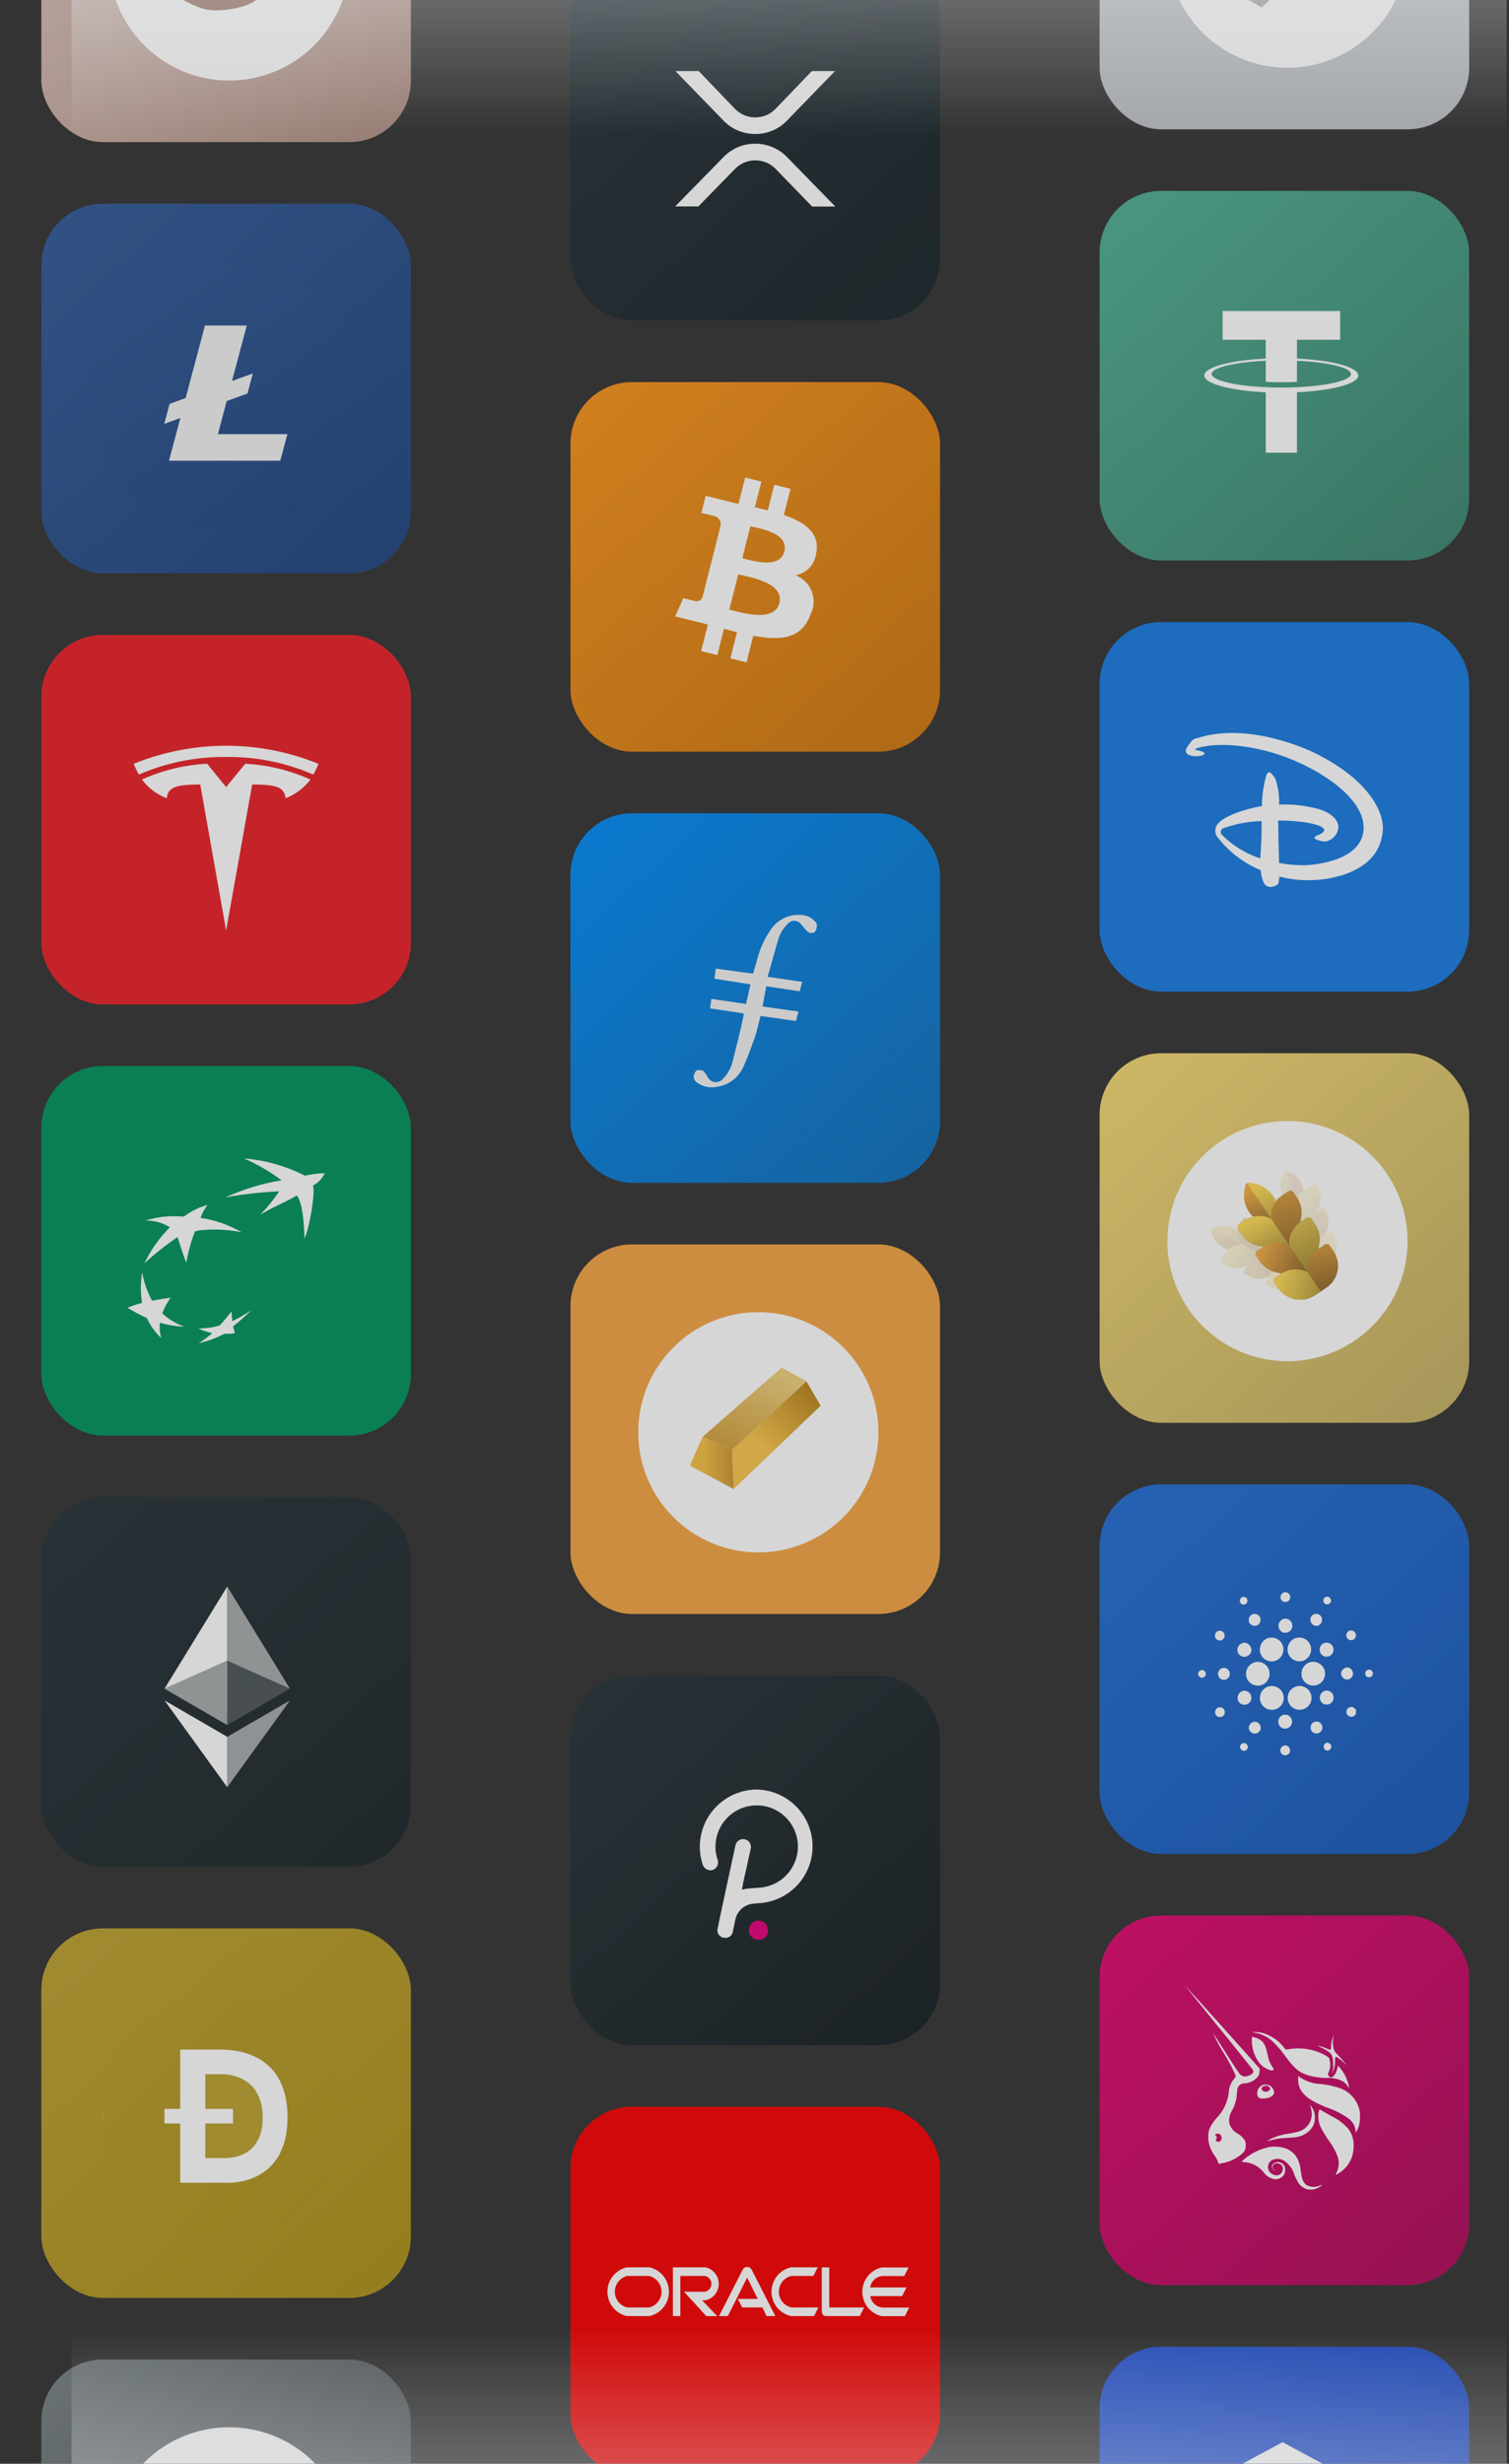 <svg
    width="245"
    height="400"
    viewBox="0 0 245 400"
    fill="none"
    xmlns="http://www.w3.org/2000/svg">
    <rect x="0" y="0" width="245" height="400" fill="#333333" stroke="none"/>
    <g clip-path="url(#clip0_312_4912)">
        <g opacity="0.8">
            <rect
                x="6.712"
                y="-36.926"
                width="60"
                height="60"
                rx="10"
                fill="url(#paint0_linear_312_4912)"
            />
            <circle
                cx="37.212"
                cy="-6.426"
                r="19.5"
                fill="white"
            />
            <path
                d="M36.944 -12.707C33.524 -12.221 26.334 -9.001 28.981 -5.58C27.792 -1.196 35.141 -0.553 38.563 -1.043C41.985 -1.533 48.475 -5.747 48.122 -8.306C47.661 -11.639 40.363 -13.194 36.944 -12.707Z"
                fill="#9F7766"
            />
            <path
                d="M43.003 -6.632C40.386 -5.836 41.043 -4.813 38.067 -4.146C35.09 -3.479 34.165 -3.318 32.199 -3.801C31.115 -4.027 30.011 -4.143 28.903 -4.147C28.816 -4.625 28.843 -5.116 28.98 -5.582C26.334 -9.006 33.522 -12.223 36.942 -12.71C40.363 -13.197 47.66 -11.639 48.123 -8.307C48.156 -7.987 48.108 -7.664 47.984 -7.367C46.418 -6.932 45.619 -7.428 43.003 -6.632Z"
                fill="#C69A85"
            />
            <path
                d="M46.668 -9.52C44.223 -8.068 44.431 -8.63 41.493 -8.196C38.554 -7.763 40.428 -7.569 39.012 -6.538C37.596 -5.507 33.663 -6.44 31.305 -7.004C30.361 -7.24 29.385 -7.32 28.415 -7.242C28.599 -9.988 34.088 -12.302 36.945 -12.709C39.803 -13.117 45.389 -12.091 47.4 -9.79C47.141 -9.749 46.892 -9.657 46.668 -9.52Z"
                fill="#DFB7A4"
            />
            <path
                d="M48.474 -7.645C48.563 -7.751 48.629 -7.874 48.669 -8.006C48.709 -8.138 48.722 -8.277 48.707 -8.415C48.594 -9.231 47.63 -9.559 47.316 -9.668C44.966 -10.467 39.806 -10.381 37.317 -10.026C35.443 -9.737 33.594 -9.304 31.786 -8.73C28.585 -7.701 28.052 -6.924 27.947 -6.362C27.927 -6.259 27.923 -6.154 27.935 -6.05L26.564 -5.842C26.432 -5.823 26.297 -5.83 26.168 -5.863C26.039 -5.896 25.917 -5.954 25.811 -6.034C25.704 -6.114 25.615 -6.215 25.547 -6.33C25.48 -6.445 25.436 -6.573 25.419 -6.705C25.397 -6.861 25.313 -7.002 25.187 -7.096C25.061 -7.191 24.903 -7.231 24.747 -7.209C24.591 -7.187 24.451 -7.104 24.356 -6.978C24.261 -6.852 24.221 -6.693 24.243 -6.538C24.282 -6.25 24.378 -5.973 24.525 -5.722C24.672 -5.472 24.867 -5.253 25.099 -5.079C25.332 -4.905 25.596 -4.778 25.878 -4.707C26.16 -4.636 26.452 -4.622 26.74 -4.665L29.069 -5.018C29.627 -5.103 28.935 -6.119 29.405 -6.37C29.357 -6.397 29.966 -6.909 32.296 -7.644C33.992 -8.173 35.726 -8.576 37.482 -8.848C39.382 -9.078 41.298 -9.149 43.21 -9.059C44.154 -9.017 46.712 -8.849 47.466 -8.285C46.38 -7.197 40.945 -5.322 38.026 -4.904C36.291 -4.668 34.542 -4.554 32.792 -4.56C32.635 -4.561 32.484 -4.499 32.372 -4.389C32.26 -4.279 32.196 -4.129 32.194 -3.972C32.192 -3.815 32.252 -3.663 32.36 -3.55C32.469 -3.437 32.618 -3.371 32.775 -3.367C34.586 -3.358 36.395 -3.476 38.19 -3.722C40.897 -4.107 47.318 -6.099 48.474 -7.645Z"
                fill="#825E51"
            />
            <path
                d="M35.547 -7.383C32.945 -8.033 26.839 -7.814 27.754 -4.573C25.63 -1.759 30.729 0.854 33.332 1.503C35.935 2.151 41.831 1.01 42.318 -0.941C42.95 -3.478 38.148 -6.736 35.547 -7.383Z"
                fill="#9F7766"
            />
            <path
                d="M38.149 -1.231C36.036 -1.422 36.213 -0.494 33.877 -0.878C31.542 -1.262 30.828 -1.424 29.555 -2.345C28.84 -2.826 28.079 -3.232 27.283 -3.559C27.359 -3.929 27.52 -4.276 27.754 -4.572C26.839 -7.813 32.946 -8.032 35.547 -7.382C38.149 -6.733 42.951 -3.476 42.318 -0.941C42.249 -0.699 42.119 -0.479 41.942 -0.301C40.692 -0.447 40.261 -1.04 38.149 -1.231Z"
                fill="#C69A85"
            />
            <path
                d="M41.624 -2.239C39.443 -1.909 39.753 -2.256 37.515 -2.8C35.277 -3.344 36.566 -2.659 35.25 -2.33C33.934 -2.002 31.372 -3.824 29.839 -4.92C29.228 -5.366 28.549 -5.708 27.827 -5.935C28.754 -7.863 33.37 -7.924 35.548 -7.384C37.725 -6.844 41.447 -4.468 42.227 -2.221C42.029 -2.267 41.824 -2.273 41.624 -2.239Z"
                fill="#DFB7A4"
            />
            <path
                d="M42.379 -0.36C42.473 -0.411 42.557 -0.481 42.624 -0.564C42.691 -0.648 42.741 -0.745 42.77 -0.848C42.924 -1.469 42.326 -1.988 42.13 -2.158C40.672 -3.425 36.933 -4.868 35.038 -5.341C33.606 -5.68 32.151 -5.908 30.684 -6.023C28.082 -6.218 27.474 -5.814 27.235 -5.439C27.19 -5.37 27.156 -5.295 27.134 -5.217L26.087 -5.468C25.986 -5.493 25.891 -5.537 25.808 -5.599C25.724 -5.66 25.654 -5.738 25.601 -5.827C25.547 -5.915 25.512 -6.014 25.497 -6.117C25.482 -6.219 25.487 -6.324 25.512 -6.424C25.527 -6.483 25.53 -6.544 25.521 -6.604C25.512 -6.664 25.491 -6.722 25.46 -6.774C25.429 -6.825 25.388 -6.871 25.339 -6.907C25.291 -6.943 25.235 -6.969 25.177 -6.984C25.118 -6.998 25.057 -7.001 24.997 -6.992C24.937 -6.983 24.879 -6.963 24.827 -6.931C24.776 -6.9 24.73 -6.859 24.694 -6.81C24.658 -6.762 24.632 -6.706 24.617 -6.648C24.562 -6.429 24.551 -6.201 24.584 -5.978C24.617 -5.754 24.694 -5.54 24.81 -5.346C24.926 -5.153 25.079 -4.984 25.261 -4.85C25.443 -4.716 25.649 -4.619 25.869 -4.565L27.647 -4.139C28.073 -4.037 27.869 -4.971 28.28 -5.015C28.253 -5.049 28.84 -5.24 30.729 -5.088C32.104 -4.974 33.468 -4.757 34.81 -4.439C36.247 -4.051 37.648 -3.544 39 -2.921C39.667 -2.614 41.459 -1.745 41.838 -1.117C40.742 -0.651 36.289 -0.887 34.065 -1.44C32.748 -1.777 31.456 -2.206 30.199 -2.723C30.086 -2.771 29.958 -2.771 29.844 -2.724C29.731 -2.677 29.64 -2.587 29.593 -2.474C29.545 -2.361 29.545 -2.233 29.592 -2.119C29.639 -2.005 29.729 -1.915 29.842 -1.868C31.143 -1.332 32.48 -0.889 33.843 -0.542C35.903 -0.027 41.099 0.416 42.379 -0.36Z"
                fill="#825E51"
            />
        </g>
        <g opacity="0.8">
            <rect
                x="6.712"
                y="33.074"
                width="60"
                height="60"
                rx="10"
                fill="url(#paint1_linear_312_4912)"
            />
            <path
                d="M36.703 85.643C48.295 85.643 57.692 76.246 57.692 64.654C57.692 53.062 48.295 43.665 36.703 43.665C25.111 43.665 15.713 53.062 15.713 64.654C15.713 76.246 25.111 85.643 36.703 85.643Z"
                fill="#F1F1F1"
            />
            <path
                d="M36.666 86.574C32.324 86.574 28.079 85.287 24.469 82.875C20.859 80.462 18.045 77.034 16.384 73.022C14.722 69.011 14.287 64.597 15.134 60.339C15.981 56.08 18.072 52.169 21.142 49.098C23.177 47.04 25.598 45.403 28.266 44.284C30.935 43.164 33.799 42.583 36.693 42.574C39.587 42.565 42.454 43.129 45.129 44.232C47.805 45.336 50.236 46.957 52.282 49.004C54.328 51.05 55.95 53.481 57.053 56.157C58.157 58.832 58.72 61.699 58.712 64.593C58.703 67.487 58.122 70.351 57.002 73.02C55.883 75.688 54.246 78.109 52.188 80.143C50.154 82.188 47.735 83.81 45.071 84.913C42.406 86.017 39.55 86.582 36.666 86.574ZM29.28 67.866L27.435 74.802H45.506L46.665 70.487H35.382L36.803 65.115L40.179 63.881L41.019 60.725L40.989 60.647L37.667 61.861L40.062 52.847H33.277L30.146 64.612L27.532 65.572L26.668 68.82L29.275 67.866H29.28Z"
                fill="url(#paint2_linear_312_4912)"
            />
        </g>
        <g opacity="0.8">
            <rect
                x="6.712"
                y="103.074"
                width="60"
                height="60"
                rx="10"
                fill="#E82127"
            />
            <path
                d="M36.712 151.074L32.515 127.369C28.515 127.369 27.252 127.81 27.071 129.608C25.473 128.979 24.077 127.926 23.033 126.563C26.373 125.057 29.964 124.186 33.623 123.994L36.719 127.781L39.816 123.994C43.474 124.186 47.065 125.058 50.404 126.563C49.359 127.927 47.962 128.979 46.362 129.607C46.179 127.808 44.918 127.367 40.945 127.364L36.713 151.073"
                fill="white"
            />
            <path
                d="M36.713 122.898C31.844 122.838 27.018 123.811 22.553 125.752C22.225 125.195 21.944 124.613 21.712 124.009C31.33 120.096 42.096 120.096 51.713 124.009C51.471 124.608 51.189 125.19 50.869 125.752C46.404 123.811 41.578 122.838 36.71 122.898"
                fill="white"
            />
        </g>
        <g opacity="0.8">
            <rect
                x="6.712"
                y="173.074"
                width="60"
                height="60"
                rx="10"
                fill="#00925C"
            />
            <path
                d="M39.618 188.074C41.785 189.028 43.834 190.218 45.725 191.622C42.564 192.139 39.49 193.075 36.588 194.403C39.475 193.87 42.398 193.541 45.333 193.42C44.427 194.772 43.395 196.04 42.25 197.206C44.954 195.624 45.706 195.514 48.208 194.085C49.144 195.444 49.388 198.588 49.423 201.08C50.241 199.498 51.232 193.548 50.816 192.466C51.665 192.035 52.336 191.33 52.712 190.471C51.634 190.503 50.562 190.639 49.511 190.876C46.438 189.308 43.075 188.356 39.618 188.074ZM33.696 195.617C32.299 196.009 30.991 196.656 29.843 197.525C29.094 197.455 28.341 197.436 27.589 197.467C26.24 197.526 24.904 197.759 23.618 198.16C25.023 198.135 26.404 198.515 27.589 199.252C25.872 200.962 24.468 202.947 23.438 205.12C25.12 203.56 26.924 202.129 28.833 200.841C28.833 200.841 29.664 203.626 30.256 205.004C30.538 203.275 31.004 201.58 31.648 199.945C32.114 199.779 32.605 199.691 33.1 199.685C35.154 199.526 37.219 199.652 39.236 200.061C37.186 198.873 34.922 198.078 32.566 197.72C32.827 196.967 33.206 196.257 33.689 195.617H33.696ZM23.083 206.543C22.813 208.197 22.804 209.881 23.054 211.537C22.253 211.735 21.47 211.996 20.712 212.318C21.721 212.943 22.771 213.503 23.855 213.994C24.401 215.216 25.193 216.319 26.184 217.238C25.942 216.431 25.871 215.585 25.976 214.751C27.264 215.138 28.6 215.352 29.947 215.386C28.6 214.926 27.371 214.187 26.344 213.22C26.684 212.318 27.143 211.463 27.707 210.676C26.545 210.832 25.692 210.976 24.684 211.168C23.897 209.72 23.354 208.159 23.077 206.543H23.083ZM40.805 212.692C39.834 213.378 38.802 213.978 37.722 214.484C37.662 213.947 37.627 213.496 37.603 212.894C36.939 213.754 36.382 214.414 35.647 215.207C34.529 215.52 33.372 215.678 32.209 215.675C32.919 216.029 33.677 216.282 34.461 216.426C33.782 217.038 33.048 217.59 32.268 218.074C33.717 217.752 35.114 217.237 36.419 216.543C36.993 216.57 37.569 216.54 38.138 216.456C38.031 216.084 37.947 215.805 37.842 215.329C38.895 214.523 39.886 213.642 40.805 212.692Z"
                fill="white"
            />
        </g>
        <g opacity="0.8">
            <rect
                x="6.712"
                y="243.074"
                width="60"
                height="60"
                rx="10"
                fill="url(#paint3_linear_312_4912)"
            />
            <path
                d="M36.895 257.574V269.617L47.078 274.166L36.895 257.574Z"
                fill="white"
                fill-opacity="0.6"
            />
            <path
                d="M36.895 257.574L26.712 274.166L36.895 269.617V257.574Z"
                fill="white"
            />
            <path
                d="M36.895 281.974V290.161L47.078 276.067L36.895 281.974Z"
                fill="white"
                fill-opacity="0.6"
            />
            <path
                d="M36.895 290.161V281.974L26.712 276.067L36.895 290.161Z"
                fill="white"
            />
            <path
                d="M36.895 280.072L47.078 274.166L36.895 269.617V280.072Z"
                fill="white"
                fill-opacity="0.2"
            />
            <path
                d="M26.712 274.166L36.895 280.072V269.617L26.712 274.166Z"
                fill="white"
                fill-opacity="0.6"
            />
        </g>
        <g opacity="0.8">
            <rect
                x="6.712"
                y="313.074"
                width="60"
                height="60"
                rx="10"
                fill="url(#paint4_linear_312_4912)"
            />
            <g clip-path="url(#clip1_312_4912)">
                <path
                    d="M35.712 362.574C46.206 362.574 54.712 354.068 54.712 343.574C54.712 333.081 46.206 324.574 35.712 324.574C25.219 324.574 16.712 333.081 16.712 343.574C16.712 354.068 25.219 362.574 35.712 362.574Z"
                    fill="white"
                />
                <path
                    d="M35.712 323.574C31.757 323.574 27.89 324.747 24.601 326.945C21.312 329.142 18.749 332.266 17.235 335.92C15.721 339.575 15.325 343.596 16.097 347.476C16.868 351.356 18.773 354.919 21.57 357.716C24.367 360.513 27.931 362.418 31.811 363.19C35.69 363.962 39.712 363.565 43.366 362.052C47.021 360.538 50.144 357.974 52.342 354.685C54.539 351.397 55.712 347.53 55.712 343.574C55.712 338.27 53.605 333.183 49.855 329.432C46.104 325.681 41.017 323.574 35.712 323.574ZM36.499 354.377H29.255V344.752H26.702V342.388H29.255V332.763H35.471C36.941 332.763 46.682 332.458 46.682 343.753C46.682 355.234 36.499 354.377 36.499 354.377Z"
                    fill="url(#paint5_linear_312_4912)"
                />
                <path
                    d="M36.193 336.754H33.335V342.388H37.835V344.747H33.335V350.379H36.335C37.105 350.379 42.657 350.467 42.65 343.824C42.642 337.182 37.261 336.754 36.193 336.754Z"
                    fill="#BCA131"
                />
            </g>
        </g>
        <g opacity="0.8">
            <rect
                x="6.712"
                y="383.074"
                width="60"
                height="60"
                rx="10"
                fill="url(#paint6_linear_312_4912)"
            />
            <circle
                cx="37.212"
                cy="413.574"
                r="19.5"
                fill="white"
            />
        </g>
        <g opacity="0.8">
            <rect
                x="92.622"
                y="-7.965"
                width="60"
                height="60"
                rx="10"
                fill="url(#paint7_linear_312_4912)"
            />
            <path
                d="M131.811 11.535H135.575L127.748 19.61C127.091 20.289 126.297 20.83 125.416 21.2C124.534 21.57 123.583 21.76 122.622 21.76C121.661 21.76 120.71 21.57 119.828 21.2C118.947 20.83 118.153 20.289 117.496 19.61L109.659 11.535H113.434L119.377 17.721C119.797 18.145 120.301 18.481 120.859 18.711C121.417 18.941 122.018 19.06 122.624 19.06C123.231 19.06 123.831 18.941 124.389 18.711C124.947 18.481 125.451 18.145 125.871 17.721L131.814 11.535H131.811ZM113.388 33.515H109.622L117.496 25.47C118.154 24.794 118.948 24.254 119.83 23.885C120.711 23.517 121.662 23.326 122.622 23.326C123.583 23.326 124.533 23.517 125.414 23.885C126.296 24.254 127.09 24.794 127.748 25.47L135.622 33.535H131.86L125.882 27.374C125.462 26.951 124.957 26.614 124.399 26.384C123.841 26.154 123.241 26.036 122.635 26.036C122.028 26.036 121.428 26.154 120.87 26.384C120.312 26.614 119.808 26.951 119.388 27.374L113.385 33.515H113.388Z"
                fill="white"
            />
        </g>
        <g opacity="0.8">
            <rect
                x="92.622"
                y="62.035"
                width="60"
                height="60"
                rx="10"
                fill="url(#paint8_linear_312_4912)"
            />
            <path
                d="M132.563 89.596C133.036 86.438 130.609 84.754 127.268 83.61L128.35 79.354L125.711 78.707L124.657 82.859L122.552 82.362L123.62 78.181L120.981 77.535L119.898 81.806L118.219 81.415V81.401L114.572 80.498L113.87 83.281C113.87 83.281 115.824 83.733 115.793 83.746C116.155 83.791 116.485 83.973 116.714 84.254C116.942 84.535 117.05 84.892 117.015 85.25L115.793 90.124L116.068 90.214L115.779 90.153L114.047 96.966C114.009 97.085 113.947 97.194 113.866 97.288C113.784 97.383 113.685 97.46 113.572 97.516C113.46 97.572 113.338 97.605 113.212 97.614C113.087 97.623 112.961 97.607 112.842 97.567C112.872 97.612 110.934 97.115 110.934 97.115L109.622 100.078L113.055 100.919L114.931 101.4L113.829 105.716L116.468 106.362L117.537 102.091L119.658 102.633L118.577 106.888L121.215 107.535L122.299 103.219C126.8 104.06 130.189 103.731 131.607 99.715C131.897 99.148 132.064 98.527 132.098 97.893C132.132 97.259 132.031 96.625 131.803 96.031C131.575 95.437 131.224 94.896 130.773 94.443C130.321 93.99 129.779 93.634 129.181 93.398C130.091 93.223 130.915 92.754 131.523 92.064C132.131 91.375 132.488 90.505 132.538 89.593H132.554L132.563 89.596ZM126.53 97.925C125.72 101.16 120.198 99.398 118.413 98.978L119.861 93.248C121.647 93.699 127.385 94.556 126.53 97.904V97.925ZM127.339 89.545C126.607 92.478 121.998 90.988 120.518 90.631L121.83 85.443C123.325 85.806 128.117 86.498 127.339 89.545Z"
                fill="white"
            />
        </g>
        <g opacity="0.8">
            <rect
                x="92.622"
                y="132.035"
                width="60"
                height="60"
                rx="10"
                fill="url(#paint9_linear_312_4912)"
            />
            <path
                fill-rule="evenodd"
                clip-rule="evenodd"
                d="M124.418 160.121L123.802 163.406L129.645 164.225L129.235 165.763L123.494 164.943C123.083 166.275 122.879 167.711 122.361 168.941C121.849 170.376 121.336 171.81 120.72 173.144C120.353 174 119.774 174.75 119.04 175.324C118.305 175.897 117.437 176.276 116.517 176.424C115.958 176.557 115.377 176.571 114.812 176.465C114.246 176.359 113.71 176.136 113.237 175.81C113.075 175.707 112.937 175.572 112.831 175.413C112.726 175.254 112.654 175.075 112.622 174.887C112.62 174.672 112.664 174.459 112.753 174.263C112.841 174.068 112.972 173.894 113.135 173.754C113.479 173.69 113.835 173.726 114.16 173.856C114.49 174.189 114.766 174.571 114.979 174.989C115.092 175.175 115.246 175.335 115.428 175.454C115.61 175.574 115.817 175.652 116.034 175.681C116.25 175.711 116.47 175.691 116.678 175.625C116.886 175.558 117.076 175.446 117.235 175.296C118.102 174.462 118.708 173.393 118.977 172.221C119.592 169.761 120.208 167.408 120.72 164.943V164.532L115.287 163.713L115.492 162.175L121.129 162.995L121.847 159.817L116.004 158.894L116.21 157.253L122.258 158.073C122.463 157.458 122.565 156.94 122.77 156.432C123.174 154.527 123.94 152.718 125.026 151.102C125.529 150.287 126.24 149.619 127.085 149.169C127.931 148.719 128.882 148.502 129.839 148.54C130.299 148.522 130.757 148.605 131.182 148.782C131.607 148.959 131.988 149.226 132.3 149.565C132.459 149.694 132.568 149.875 132.607 150.077C132.665 150.511 132.555 150.951 132.3 151.307C132.093 151.447 131.84 151.504 131.593 151.466C131.346 151.428 131.123 151.298 130.967 151.102C130.66 150.795 130.455 150.488 130.148 150.179C130.035 149.989 129.878 149.829 129.691 149.711C129.505 149.593 129.292 149.521 129.072 149.501C128.852 149.481 128.631 149.514 128.426 149.596C128.221 149.678 128.038 149.807 127.892 149.974C127.334 150.537 126.883 151.197 126.56 151.922C125.842 154.075 125.33 156.33 124.612 158.584L130.25 159.404L129.839 160.941L124.405 160.121"
                fill="#F1F1F1"
            />
        </g>
        <g opacity="0.8">
            <rect
                x="92.622"
                y="202.035"
                width="60"
                height="60"
                rx="10"
                fill="#F3A444"
            />
            <circle
                cx="123.122"
                cy="232.535"
                r="19.5"
                fill="white"
            />
            <path
                d="M130.935 224.272L118.874 235.384L114.063 233.278L126.917 222.035L130.935 224.272Z"
                fill="url(#paint10_linear_312_4912)"
            />
            <path
                d="M119.106 241.749L112.007 237.95L114.064 233.278L118.874 235.384L119.106 241.749Z"
                fill="url(#paint11_linear_312_4912)"
            />
            <path
                d="M133.238 228.223L119.109 241.748L118.871 235.383L130.934 224.272L133.238 228.223Z"
                fill="url(#paint12_linear_312_4912)"
            />
        </g>
        <g opacity="0.8">
            <rect
                x="92.622"
                y="272.035"
                width="60"
                height="60"
                rx="10"
                fill="url(#paint13_linear_312_4912)"
            />
            <path
                d="M122.895 290.535C120.443 290.541 118.092 291.516 116.355 293.248C114.618 294.979 113.636 297.327 113.622 299.779C113.622 300.8 113.787 301.813 114.111 302.781C114.228 303.099 114.463 303.361 114.767 303.512C115.071 303.662 115.421 303.691 115.745 303.592C116.057 303.472 116.312 303.238 116.458 302.938C116.604 302.637 116.63 302.292 116.53 301.973C116.256 301.219 116.133 300.418 116.17 299.617C116.204 298.319 116.616 297.059 117.354 295.991C118.092 294.924 119.125 294.093 120.327 293.602C121.528 293.111 122.847 292.981 124.122 293.226C125.396 293.471 126.572 294.083 127.506 294.985C128.439 295.887 129.09 297.041 129.379 298.307C129.667 299.573 129.581 300.895 129.132 302.113C128.682 303.33 127.887 304.391 126.845 305.165C125.803 305.939 124.558 306.393 123.262 306.472C123.262 306.472 121.961 306.55 121.313 306.63C121.075 306.664 120.838 306.711 120.604 306.77C120.596 306.778 120.587 306.784 120.577 306.789C120.566 306.793 120.555 306.795 120.544 306.795C120.533 306.795 120.522 306.793 120.511 306.789C120.501 306.784 120.491 306.778 120.483 306.77C120.472 306.755 120.466 306.737 120.466 306.718C120.466 306.7 120.472 306.681 120.483 306.667L120.683 305.567L121.901 300.089C121.962 299.763 121.894 299.426 121.71 299.149C121.527 298.873 121.242 298.679 120.917 298.61C120.592 298.54 120.253 298.601 119.972 298.778C119.692 298.956 119.492 299.236 119.415 299.559C119.415 299.559 116.512 312.975 116.512 313.097C116.473 313.252 116.464 313.413 116.487 313.572C116.51 313.73 116.565 313.882 116.647 314.02C116.729 314.157 116.837 314.277 116.966 314.373C117.094 314.469 117.24 314.538 117.395 314.577H117.417H117.485C117.798 314.658 118.13 314.612 118.409 314.449C118.688 314.285 118.89 314.018 118.973 313.706C118.976 313.695 118.978 313.684 118.98 313.673C118.978 313.653 118.978 313.633 118.98 313.613C119.016 313.455 119.383 311.67 119.383 311.67C119.52 311.011 119.856 310.409 120.345 309.947C120.834 309.484 121.453 309.183 122.118 309.083C122.4 309.04 123.578 308.961 123.578 308.961C125.922 308.735 128.092 307.622 129.643 305.85C131.194 304.078 132.009 301.78 131.922 299.426C131.835 297.072 130.852 294.841 129.174 293.189C127.496 291.536 125.25 290.587 122.895 290.535Z"
                fill="white"
            />
            <path
                d="M123.457 311.847C123.056 311.764 122.638 311.843 122.295 312.068C121.952 312.293 121.713 312.644 121.629 313.045C121.629 313.053 121.629 313.061 121.629 313.068C121.586 313.265 121.583 313.469 121.619 313.668C121.655 313.866 121.729 314.056 121.839 314.225C121.948 314.395 122.09 314.541 122.256 314.656C122.422 314.77 122.609 314.851 122.806 314.894H122.852C123.242 314.988 123.653 314.924 123.996 314.716C124.339 314.507 124.584 314.17 124.679 313.781C124.679 313.775 124.679 313.769 124.679 313.762V313.677C124.749 313.274 124.661 312.859 124.433 312.518C124.206 312.178 123.857 311.938 123.457 311.847Z"
                fill="#E6007A"
            />
        </g>
        <g opacity="0.8">
            <rect
                x="92.622"
                y="342.035"
                width="60"
                height="60"
                rx="10"
                fill="#F80000"
            />
            <path
                d="M119.781 373.23H123.019L121.308 369.777L118.173 376.019H116.741L120.563 368.521C120.632 368.379 120.739 368.26 120.871 368.174C121.003 368.088 121.156 368.041 121.313 368.035C121.467 368.039 121.618 368.086 121.748 368.169C121.877 368.252 121.982 368.369 122.051 368.508L125.887 376.019H124.458L123.783 374.624H120.504L119.781 373.23ZM134.637 374.624V368.111H133.423V375.262C133.423 375.455 133.488 375.642 133.607 375.793C133.659 375.862 133.726 375.918 133.803 375.957C133.879 375.996 133.964 376.017 134.05 376.019H139.583L140.298 374.624H134.637ZM114.558 373.456C115.163 373.322 115.706 372.984 116.094 372.498C116.483 372.011 116.695 371.406 116.695 370.783C116.695 370.159 116.483 369.554 116.094 369.068C115.706 368.582 115.163 368.244 114.558 368.11H109.25V376.019H110.463V369.506H114.478C114.768 369.571 115.027 369.733 115.213 369.966C115.399 370.199 115.5 370.489 115.5 370.787C115.5 371.086 115.399 371.376 115.213 371.608C115.027 371.841 114.768 372.004 114.478 372.069H111.057L114.679 376.026H116.442L114.004 373.463L114.558 373.456ZM101.78 376.019C100.885 375.82 100.084 375.319 99.509 374.6C98.935 373.881 98.622 372.986 98.622 372.064C98.622 371.142 98.935 370.247 99.509 369.528C100.084 368.809 100.885 368.309 101.78 368.11H105.449C106.344 368.309 107.146 368.809 107.72 369.528C108.294 370.247 108.607 371.142 108.607 372.064C108.607 372.986 108.294 373.881 107.72 374.6C107.146 375.319 106.344 375.82 105.449 376.019H101.78ZM105.366 374.624C105.944 374.494 106.462 374.17 106.832 373.705C107.203 373.239 107.405 372.661 107.405 372.065C107.405 371.469 107.203 370.891 106.832 370.425C106.462 369.96 105.944 369.636 105.366 369.506H101.862C101.283 369.636 100.766 369.96 100.395 370.425C100.024 370.891 99.822 371.469 99.822 372.065C99.822 372.661 100.024 373.239 100.395 373.705C100.766 374.17 101.283 374.494 101.862 374.624H105.366ZM128.419 376.019C127.524 375.82 126.723 375.319 126.148 374.6C125.574 373.881 125.261 372.986 125.261 372.064C125.261 371.142 125.574 370.247 126.148 369.528C126.723 368.809 127.524 368.309 128.419 368.11H132.776L132.065 369.504H128.5C127.92 369.632 127.401 369.956 127.029 370.421C126.657 370.887 126.454 371.466 126.454 372.063C126.454 372.66 126.657 373.24 127.029 373.705C127.401 374.17 127.92 374.494 128.5 374.622H132.877L132.161 376.017L128.419 376.019ZM143.26 374.624C142.773 374.584 142.313 374.378 141.956 374.042C141.6 373.705 141.367 373.257 141.296 372.77H146.468L147.183 371.375H141.281C141.354 370.889 141.587 370.441 141.943 370.105C142.3 369.768 142.758 369.563 143.246 369.521H146.805L147.524 368.126H143.164C142.269 368.325 141.468 368.826 140.893 369.545C140.319 370.264 140.006 371.159 140.006 372.081C140.006 373.003 140.319 373.898 140.893 374.617C141.468 375.336 142.269 375.836 143.164 376.035H146.906L147.622 374.641H143.246"
                fill="white"
            />
        </g>
        <g opacity="0.8">
            <rect
                x="178.531"
                y="-39.003"
                width="60"
                height="60"
                rx="10"
                fill="#BFC3C8"
            />
            <circle
                cx="209.031"
                cy="-8.503"
                r="19.5"
                fill="white"
            />
            <g clip-path="url(#clip2_312_4912)">
                <path
                    d="M204.887 1.211L197.531 -2.726L199.662 -7.568L204.647 -5.386L204.887 1.211Z"
                    fill="url(#paint14_linear_312_4912)"
                />
                <path
                    d="M219.531 -12.805L204.89 1.209L204.644 -5.386L217.144 -16.9L219.531 -12.805Z"
                    fill="url(#paint15_linear_312_4912)"
                />
            </g>
        </g>
        <g opacity="0.8">
            <rect
                x="178.531"
                y="30.997"
                width="60"
                height="60"
                rx="10"
                fill="url(#paint16_linear_312_4912)"
            />
            <path
                fill-rule="evenodd"
                clip-rule="evenodd"
                d="M210.575 62.86C210.433 62.871 209.699 62.915 208.061 62.915C206.759 62.915 205.835 62.876 205.51 62.86C200.478 62.639 196.722 61.764 196.722 60.717C196.722 59.669 200.478 58.795 205.51 58.571V61.989C205.84 62.013 206.782 62.068 208.084 62.068C209.647 62.068 210.429 62.003 210.57 61.99V58.573C215.591 58.797 219.339 59.672 219.339 60.717C219.339 61.762 215.593 62.637 210.57 62.859L210.575 62.86ZM210.575 58.22V55.161H217.582V50.497H198.503V55.161H205.509V58.218C199.814 58.48 195.531 59.607 195.531 60.957C195.531 62.307 199.814 63.433 205.509 63.695V73.497H210.573V63.692C216.255 63.43 220.531 62.305 220.531 60.956C220.531 59.607 216.259 58.481 210.573 58.218L210.575 58.22Z"
                fill="white"
            />
        </g>
        <g opacity="0.8">
            <rect
                x="178.531"
                y="100.997"
                width="60"
                height="60"
                rx="10"
                fill="#187BE0"
            />
            <path
                d="M217.499 142.21C214.308 143.101 210.926 143.139 207.714 142.318C207.657 143.128 207.569 143.452 207.433 143.59C207.275 143.763 205.97 144.481 205.254 143.459C204.923 142.776 204.732 142.038 204.691 141.284C202.006 140.171 199.661 138.411 197.879 136.172C197.538 135.852 197.336 135.418 197.315 134.959C197.294 134.5 197.456 134.05 197.767 133.703C198.746 132.528 201.985 131.343 204.887 130.875C204.89 129.165 205.136 127.463 205.618 125.818C206.034 124.846 206.563 125.709 207.036 126.362C207.521 127.733 207.739 129.178 207.677 130.626C209.403 130.541 211.133 130.687 212.817 131.06C215.584 131.517 217.429 132.888 217.283 134.432C217.226 134.975 216.984 135.485 216.597 135.882C216.209 136.279 215.697 136.542 215.14 136.629C214.633 136.603 214.136 136.481 213.677 136.271C213.047 135.987 213.62 135.726 214.347 135.422C215.156 135.041 214.977 134.66 214.977 134.66C214.684 133.79 211.096 133.213 207.532 133.213C207.532 135.117 207.61 138.27 207.667 140.108C209.102 140.38 210.563 140.5 212.024 140.466C212.024 140.466 221.135 140.216 221.394 134.594C221.652 128.971 212.291 123.567 205.373 121.871C198.467 120.121 194.555 121.36 194.216 121.522C193.846 121.696 194.183 121.762 194.183 121.762C194.538 121.827 194.887 121.918 195.228 122.034C195.899 122.251 195.364 122.579 195.364 122.579C194.191 122.971 192.867 122.741 192.609 122.221C192.351 121.701 192.777 121.248 193.279 120.557C193.752 119.85 194.285 119.871 194.285 119.871C202.831 116.989 213.271 122.156 213.271 122.156C223.034 126.92 224.698 132.526 224.519 134.696C224.361 136.838 223.513 140.46 217.489 142.223M198.717 134.432C198.597 134.461 198.487 134.521 198.399 134.606C198.311 134.691 198.249 134.797 198.219 134.914C198.189 135.03 198.192 135.153 198.228 135.267C198.264 135.382 198.332 135.485 198.424 135.566C200.143 137.293 202.265 138.598 204.611 139.372C204.859 136.109 204.835 134.945 204.835 133.304C202.745 133.356 200.679 133.739 198.717 134.438"
                fill="white"
            />
        </g>
        <g opacity="0.8">
            <rect
                x="178.531"
                y="170.997"
                width="60"
                height="60"
                rx="10"
                fill="url(#paint17_linear_312_4912)"
            />
            <circle
                cx="209.031"
                cy="201.497"
                r="19.5"
                fill="white"
            />
            <g clip-path="url(#clip3_312_4912)">
                <g opacity="0.25">
                    <path
                        d="M201.565 202.782L202.097 202.599C202.152 202.58 202.203 202.55 202.247 202.512C202.291 202.474 202.326 202.427 202.352 202.375C202.378 202.323 202.393 202.266 202.397 202.208C202.401 202.15 202.393 202.091 202.375 202.036L202.195 201.515C202.034 201.056 201.785 200.634 201.461 200.272C201.138 199.91 200.746 199.616 200.308 199.405C199.871 199.195 199.396 199.073 198.911 199.046C198.426 199.019 197.941 199.088 197.483 199.249L196.953 199.432C196.898 199.45 196.847 199.48 196.803 199.518C196.759 199.557 196.723 199.603 196.697 199.655C196.672 199.708 196.656 199.764 196.653 199.823C196.649 199.881 196.656 199.939 196.675 199.994L196.856 200.518C197.18 201.443 197.859 202.201 198.742 202.625C199.625 203.049 200.64 203.106 201.565 202.782Z"
                        fill="url(#paint18_linear_312_4912)"
                    />
                    <path
                        d="M201.565 202.782C200.64 203.106 199.625 203.049 198.742 202.625C197.859 202.2 197.18 201.443 196.856 200.518L196.675 199.994C196.656 199.939 196.648 199.881 196.652 199.823C196.656 199.765 196.671 199.708 196.697 199.656L202.351 202.374C202.299 202.48 202.206 202.561 202.095 202.599L201.565 202.782Z"
                        fill="url(#paint19_linear_312_4912)"
                    />
                    <path
                        d="M198.395 204.574L198.763 203.832C198.956 203.44 199.224 203.09 199.553 202.802C199.881 202.513 200.263 202.293 200.677 202.153C200.952 202.058 201.238 201.999 201.527 201.977C201.202 201.498 201.011 200.941 200.971 200.363C200.932 199.785 201.047 199.208 201.304 198.689L201.671 197.946C201.723 197.841 201.816 197.76 201.927 197.721C202.039 197.683 202.161 197.69 202.268 197.741L203.015 198.1C203.407 198.287 203.758 198.55 204.047 198.874C204.335 199.198 204.557 199.576 204.697 199.987L206.007 203.788C206.044 203.899 206.036 204.019 205.985 204.124C205.934 204.228 205.844 204.308 205.734 204.347L201.89 205.672C201.056 205.961 200.142 205.908 199.347 205.524L198.6 205.164C198.547 205.139 198.5 205.104 198.462 205.06C198.423 205.017 198.393 204.967 198.374 204.912C198.355 204.857 198.348 204.799 198.351 204.741C198.355 204.683 198.37 204.626 198.396 204.574L198.395 204.574Z"
                        fill="url(#paint20_linear_312_4912)"
                    />
                    <path
                        d="M201.89 205.671C201.056 205.96 200.142 205.907 199.348 205.524L198.6 205.164C198.547 205.139 198.5 205.104 198.462 205.061C198.423 205.017 198.393 204.967 198.374 204.912C198.356 204.857 198.348 204.799 198.351 204.741C198.355 204.683 198.37 204.626 198.396 204.574L198.763 203.831C198.957 203.44 199.225 203.09 199.553 202.802C199.882 202.514 200.264 202.293 200.677 202.153C200.952 202.058 201.237 202 201.526 201.978L205.991 204.125C205.938 204.23 205.846 204.311 205.734 204.349L201.89 205.671Z"
                        fill="url(#paint21_linear_312_4912)"
                    />
                    <path
                        d="M202.036 206.324L202.403 205.581C202.596 205.189 202.865 204.839 203.193 204.551C203.522 204.263 203.904 204.043 204.318 203.902C204.592 203.808 204.878 203.749 205.168 203.727C204.843 203.248 204.651 202.691 204.612 202.113C204.573 201.535 204.687 200.957 204.944 200.438L205.311 199.696C205.364 199.59 205.456 199.51 205.568 199.471C205.679 199.433 205.802 199.44 205.908 199.49L206.656 199.85C207.048 200.037 207.398 200.3 207.687 200.624C207.976 200.948 208.197 201.326 208.338 201.737L209.648 205.538C209.685 205.649 209.677 205.769 209.626 205.873C209.575 205.978 209.484 206.058 209.375 206.097L205.531 207.422C204.697 207.711 203.782 207.658 202.987 207.274L202.24 206.914C202.188 206.889 202.141 206.854 202.102 206.81C202.064 206.767 202.034 206.716 202.015 206.661C201.996 206.606 201.988 206.548 201.992 206.49C201.996 206.432 202.011 206.376 202.037 206.324L202.036 206.324Z"
                        fill="url(#paint22_linear_312_4912)"
                    />
                    <path
                        d="M205.53 207.421C204.697 207.71 203.783 207.657 202.988 207.274L202.24 206.914C202.188 206.889 202.141 206.854 202.102 206.81C202.064 206.767 202.034 206.716 202.015 206.661C201.996 206.606 201.988 206.548 201.992 206.49C201.996 206.432 202.011 206.376 202.037 206.324L202.404 205.581C202.597 205.189 202.866 204.839 203.194 204.551C203.522 204.263 203.904 204.043 204.318 203.902C204.592 203.808 204.877 203.749 205.167 203.728L209.631 205.874C209.579 205.98 209.487 206.061 209.375 206.099L205.53 207.421Z"
                        fill="url(#paint23_linear_312_4912)"
                    />
                    <path
                        d="M205.676 208.073L206.043 207.331C206.236 206.939 206.505 206.589 206.833 206.301C207.162 206.013 207.544 205.792 207.957 205.652C208.232 205.557 208.518 205.498 208.807 205.476C208.483 204.997 208.291 204.44 208.252 203.863C208.213 203.285 208.327 202.707 208.584 202.188L208.951 201.446C209.004 201.34 209.096 201.26 209.208 201.221C209.319 201.183 209.441 201.19 209.548 201.24L210.296 201.599C210.687 201.786 211.038 202.049 211.326 202.373C211.615 202.697 211.837 203.075 211.978 203.485C212.12 203.895 212.178 204.329 212.15 204.762C212.122 205.195 212.008 205.618 211.815 206.007L211.085 207.491C210.692 208.281 210.005 208.884 209.171 209.172C208.338 209.459 207.424 209.407 206.629 209.027L205.879 208.664C205.827 208.639 205.78 208.604 205.741 208.56C205.703 208.517 205.673 208.467 205.654 208.412C205.635 208.357 205.627 208.299 205.631 208.241C205.635 208.183 205.65 208.125 205.676 208.073Z"
                        fill="url(#paint24_linear_312_4912)"
                    />
                    <path
                        d="M206.628 209.024L205.88 208.664C205.828 208.639 205.781 208.604 205.742 208.56C205.704 208.517 205.674 208.466 205.655 208.411C205.636 208.356 205.628 208.298 205.632 208.24C205.636 208.182 205.651 208.126 205.677 208.074L206.044 207.331C206.237 206.939 206.506 206.589 206.834 206.301C207.163 206.013 207.545 205.793 207.958 205.652C208.232 205.558 208.518 205.499 208.807 205.478L211.452 206.75L211.085 207.493C210.692 208.282 210.005 208.886 209.171 209.173C208.338 209.461 207.425 209.409 206.629 209.028L206.628 209.024Z"
                        fill="url(#paint25_linear_312_4912)"
                    />
                </g>
                <g opacity="0.2">
                    <path
                        d="M211.253 195.341L211.006 195.847C210.981 195.9 210.946 195.947 210.902 195.985C210.859 196.024 210.808 196.054 210.754 196.073C210.699 196.093 210.64 196.101 210.582 196.098C210.524 196.094 210.467 196.08 210.415 196.054L209.917 195.812C209.482 195.597 209.093 195.299 208.773 194.934C208.454 194.569 208.209 194.145 208.053 193.686C207.897 193.226 207.833 192.741 207.865 192.257C207.897 191.773 208.024 191.3 208.239 190.865L208.485 190.359C208.511 190.306 208.546 190.259 208.59 190.22C208.633 190.181 208.684 190.151 208.739 190.132C208.795 190.113 208.853 190.105 208.912 190.108C208.97 190.112 209.027 190.127 209.079 190.153L209.575 190.394C210.01 190.609 210.399 190.907 210.718 191.272C211.038 191.637 211.283 192.061 211.439 192.52C211.594 192.98 211.658 193.465 211.626 193.949C211.594 194.433 211.467 194.906 211.253 195.341Z"
                        fill="url(#paint26_linear_312_4912)"
                    />
                    <path
                        d="M211.253 195.341C211.467 194.906 211.594 194.433 211.626 193.949C211.658 193.465 211.594 192.98 211.439 192.52C211.283 192.061 211.038 191.637 210.718 191.272C210.399 190.907 210.01 190.609 209.575 190.394L209.077 190.151C209.025 190.126 208.968 190.111 208.91 190.108C208.852 190.105 208.794 190.113 208.739 190.132L210.753 196.072C210.864 196.033 210.955 195.952 211.006 195.847L211.253 195.341Z"
                        fill="url(#paint27_linear_312_4912)"
                    />
                    <path
                        d="M213.416 192.415L212.635 192.689C212.222 192.833 211.842 193.057 211.516 193.348C211.19 193.639 210.925 193.991 210.735 194.384C210.608 194.645 210.515 194.922 210.458 195.206C210.022 194.826 209.492 194.569 208.924 194.46C208.355 194.351 207.768 194.395 207.222 194.588L206.441 194.862C206.33 194.901 206.239 194.983 206.187 195.089C206.136 195.195 206.128 195.317 206.165 195.429L206.431 196.214C206.568 196.626 206.787 197.005 207.073 197.331C207.36 197.657 207.708 197.922 208.099 198.111L211.711 199.872C211.817 199.922 211.938 199.93 212.049 199.891C212.159 199.853 212.25 199.773 212.302 199.668L214.082 196.015C214.469 195.222 214.527 194.308 214.241 193.473L213.975 192.688C213.957 192.633 213.928 192.583 213.889 192.539C213.851 192.495 213.804 192.46 213.752 192.434C213.7 192.409 213.643 192.394 213.585 192.391C213.527 192.387 213.469 192.396 213.414 192.415L213.416 192.415Z"
                        fill="url(#paint28_linear_312_4912)"
                    />
                    <path
                        d="M214.082 196.015C214.469 195.222 214.526 194.308 214.241 193.474L213.975 192.688C213.957 192.633 213.928 192.583 213.889 192.539C213.851 192.495 213.804 192.46 213.752 192.434C213.7 192.409 213.643 192.394 213.585 192.391C213.527 192.387 213.469 192.396 213.414 192.415L212.633 192.689C212.221 192.833 211.841 193.057 211.516 193.348C211.19 193.639 210.925 193.991 210.735 194.384C210.608 194.645 210.515 194.922 210.458 195.206L212.048 199.895C212.159 199.855 212.25 199.774 212.302 199.668L214.082 196.015Z"
                        fill="url(#paint29_linear_312_4912)"
                    />
                    <path
                        d="M214.711 196.239L213.93 196.513C213.517 196.657 213.137 196.881 212.811 197.172C212.485 197.462 212.22 197.815 212.03 198.208C211.903 198.469 211.81 198.745 211.753 199.03C211.317 198.65 210.787 198.393 210.219 198.284C209.65 198.175 209.063 198.219 208.517 198.411L207.736 198.686C207.625 198.725 207.534 198.807 207.482 198.913C207.43 199.019 207.423 199.141 207.46 199.253L207.726 200.038C207.863 200.449 208.082 200.829 208.368 201.155C208.655 201.481 209.003 201.746 209.394 201.935L213.006 203.695C213.112 203.746 213.233 203.753 213.343 203.715C213.454 203.677 213.545 203.597 213.597 203.492L215.377 199.839C215.764 199.046 215.822 198.132 215.536 197.297L215.27 196.512C215.252 196.457 215.222 196.406 215.184 196.363C215.146 196.319 215.099 196.283 215.047 196.258C214.995 196.233 214.938 196.218 214.88 196.215C214.822 196.211 214.764 196.219 214.709 196.239L214.711 196.239Z"
                        fill="url(#paint30_linear_312_4912)"
                    />
                    <path
                        d="M215.377 199.839C215.764 199.046 215.821 198.132 215.536 197.297L215.27 196.512C215.252 196.457 215.222 196.406 215.184 196.363C215.146 196.319 215.099 196.283 215.047 196.258C214.995 196.233 214.938 196.218 214.88 196.215C214.822 196.211 214.764 196.219 214.709 196.239L213.928 196.513C213.516 196.657 213.136 196.881 212.811 197.172C212.485 197.463 212.22 197.815 212.03 198.208C211.903 198.469 211.81 198.745 211.753 199.03L213.343 203.718C213.454 203.679 213.545 203.598 213.597 203.492L215.377 199.839Z"
                        fill="url(#paint31_linear_312_4912)"
                    />
                    <path
                        d="M216.003 200.06L215.222 200.335C214.81 200.479 214.43 200.703 214.105 200.994C213.779 201.285 213.514 201.638 213.325 202.031C213.198 202.292 213.105 202.568 213.048 202.853C212.612 202.473 212.083 202.216 211.515 202.107C210.946 201.998 210.359 202.041 209.814 202.233L209.032 202.508C208.921 202.547 208.83 202.629 208.778 202.735C208.727 202.841 208.719 202.963 208.756 203.075L209.022 203.86C209.16 204.271 209.378 204.65 209.665 204.976C209.951 205.302 210.299 205.568 210.689 205.758C211.079 205.947 211.502 206.058 211.935 206.082C212.368 206.107 212.802 206.045 213.21 205.901L214.771 205.356C215.602 205.063 216.284 204.454 216.67 203.662C217.056 202.869 217.115 201.957 216.834 201.122L216.569 200.337C216.55 200.282 216.521 200.231 216.482 200.187C216.444 200.144 216.397 200.108 216.345 200.083C216.293 200.057 216.236 200.042 216.178 200.039C216.12 200.036 216.062 200.044 216.008 200.063L216.003 200.06Z"
                        fill="url(#paint32_linear_312_4912)"
                    />
                    <path
                        d="M216.831 201.12L216.565 200.335C216.547 200.28 216.518 200.229 216.479 200.186C216.441 200.142 216.394 200.107 216.342 200.081C216.29 200.056 216.233 200.041 216.175 200.038C216.117 200.034 216.059 200.043 216.004 200.062L215.223 200.336C214.811 200.48 214.431 200.704 214.106 200.995C213.78 201.286 213.515 201.638 213.325 202.031C213.198 202.292 213.105 202.569 213.048 202.853L213.989 205.631L214.77 205.357C215.601 205.063 216.283 204.454 216.669 203.662C217.055 202.87 217.114 201.958 216.833 201.122L216.831 201.12Z"
                        fill="url(#paint33_linear_312_4912)"
                    />
                </g>
                <path
                    d="M205.888 198.784L206.604 198.923C206.755 198.953 206.911 198.922 207.039 198.836C207.167 198.751 207.256 198.619 207.286 198.468L207.424 197.759C207.544 197.139 207.54 196.502 207.413 195.884C207.285 195.266 207.037 194.679 206.681 194.158C206.326 193.636 205.871 193.19 205.343 192.845C204.814 192.5 204.223 192.263 203.602 192.148L202.886 192.009C202.811 191.994 202.734 191.994 202.659 192.009C202.584 192.023 202.513 192.053 202.45 192.095C202.386 192.138 202.332 192.192 202.289 192.255C202.247 192.319 202.217 192.39 202.202 192.465L202.064 193.174C201.944 193.794 201.948 194.431 202.076 195.049C202.204 195.667 202.452 196.254 202.808 196.775C203.163 197.297 203.619 197.743 204.147 198.087C204.676 198.432 205.267 198.669 205.888 198.784Z"
                    fill="url(#paint34_linear_312_4912)"
                />
                <path
                    d="M205.888 198.781C205.268 198.666 204.676 198.429 204.148 198.085C203.62 197.74 203.164 197.294 202.809 196.773C202.454 196.252 202.205 195.665 202.077 195.048C201.949 194.43 201.945 193.793 202.064 193.173L202.202 192.464C202.217 192.39 202.246 192.319 202.289 192.256C202.331 192.193 202.386 192.139 202.449 192.097L207.04 198.831C206.912 198.917 206.756 198.948 206.604 198.919L205.888 198.781Z"
                    fill="url(#paint35_linear_312_4912)"
                />
                <path
                    d="M201.141 198.751L202.041 198.15C202.997 197.51 204.168 197.275 205.298 197.496C205.669 197.567 206.03 197.685 206.371 197.849C206.32 197.095 206.469 196.341 206.804 195.664C207.138 194.987 207.646 194.41 208.276 193.992L209.176 193.392C209.305 193.306 209.462 193.274 209.614 193.304C209.765 193.333 209.899 193.421 209.986 193.549L210.594 194.439C210.913 194.905 211.136 195.429 211.249 195.982C211.362 196.535 211.364 197.105 211.253 197.658L210.242 202.8C210.212 202.95 210.123 203.083 209.995 203.168C209.867 203.253 209.711 203.285 209.56 203.255L204.362 202.254C203.803 202.149 203.271 201.935 202.796 201.624C202.32 201.312 201.911 200.91 201.591 200.441L200.984 199.55C200.941 199.487 200.911 199.417 200.896 199.343C200.88 199.268 200.88 199.192 200.894 199.118C200.909 199.043 200.938 198.973 200.98 198.909C201.022 198.846 201.076 198.792 201.139 198.751L201.141 198.751Z"
                    fill="url(#paint36_linear_312_4912)"
                />
                <path
                    d="M204.362 202.254C203.804 202.15 203.271 201.936 202.796 201.625C202.32 201.314 201.91 200.913 201.59 200.443L200.984 199.55C200.941 199.487 200.911 199.417 200.896 199.343C200.88 199.268 200.88 199.192 200.894 199.118C200.909 199.043 200.938 198.973 200.98 198.91C201.022 198.847 201.076 198.792 201.139 198.751L202.041 198.15C202.997 197.51 204.168 197.275 205.298 197.496C205.669 197.567 206.03 197.685 206.371 197.849L209.999 203.167C209.871 203.252 209.714 203.284 209.563 203.255L204.362 202.254Z"
                    fill="url(#paint37_linear_312_4912)"
                />
                <path
                    d="M204.096 203.086L204.996 202.485C205.953 201.845 207.124 201.609 208.253 201.83C208.625 201.902 208.985 202.02 209.326 202.184C209.275 201.43 209.425 200.676 209.759 199.999C210.094 199.322 210.602 198.745 211.231 198.327L212.132 197.727C212.26 197.641 212.417 197.609 212.569 197.638C212.721 197.668 212.855 197.756 212.942 197.884L213.549 198.774C213.868 199.24 214.091 199.764 214.204 200.317C214.318 200.87 214.319 201.439 214.209 201.993L213.198 207.135C213.167 207.285 213.079 207.418 212.951 207.503C212.823 207.588 212.666 207.619 212.516 207.59L207.318 206.589C206.759 206.484 206.227 206.27 205.751 205.959C205.276 205.647 204.866 205.245 204.546 204.775L203.939 203.884C203.897 203.822 203.867 203.752 203.851 203.677C203.836 203.603 203.835 203.527 203.85 203.452C203.864 203.378 203.893 203.307 203.935 203.244C203.977 203.181 204.032 203.127 204.095 203.085L204.096 203.086Z"
                    fill="url(#paint38_linear_312_4912)"
                />
                <path
                    d="M207.318 206.589C206.759 206.485 206.227 206.271 205.751 205.96C205.276 205.649 204.866 205.248 204.546 204.778L203.939 203.884C203.897 203.822 203.867 203.751 203.851 203.677C203.836 203.603 203.836 203.527 203.85 203.452C203.864 203.378 203.894 203.307 203.936 203.244C203.978 203.181 204.032 203.127 204.095 203.085L204.997 202.485C205.953 201.845 207.124 201.609 208.253 201.83C208.625 201.901 208.985 202.02 209.326 202.184L212.955 207.501C212.827 207.587 212.67 207.619 212.519 207.589L207.318 206.589Z"
                    fill="url(#paint39_linear_312_4912)"
                />
                <path
                    d="M207.052 207.421L207.952 206.82C208.909 206.18 210.08 205.945 211.209 206.166C211.581 206.237 211.941 206.356 212.282 206.519C212.231 205.765 212.381 205.012 212.715 204.334C213.05 203.657 213.558 203.08 214.187 202.663L215.088 202.062C215.216 201.976 215.373 201.944 215.525 201.974C215.677 202.003 215.811 202.092 215.898 202.22L216.505 203.11C216.824 203.577 217.047 204.103 217.16 204.657C217.274 205.211 217.276 205.782 217.167 206.337C217.058 206.892 216.84 207.42 216.525 207.889C216.21 208.359 215.804 208.761 215.332 209.073L213.532 210.274C212.576 210.912 211.408 211.148 210.28 210.931C209.152 210.714 208.155 210.061 207.504 209.115L206.895 208.22C206.853 208.157 206.823 208.087 206.807 208.013C206.792 207.939 206.791 207.862 206.806 207.788C206.82 207.714 206.849 207.643 206.891 207.58C206.933 207.517 206.988 207.463 207.051 207.421L207.052 207.421Z"
                    fill="url(#paint40_linear_312_4912)"
                />
                <path
                    d="M207.501 209.114L206.895 208.22C206.852 208.157 206.822 208.087 206.807 208.013C206.792 207.939 206.791 207.862 206.806 207.788C206.82 207.714 206.849 207.643 206.891 207.58C206.933 207.517 206.987 207.463 207.05 207.421L207.952 206.82C208.908 206.18 210.079 205.945 211.209 206.166C211.58 206.237 211.941 206.356 212.282 206.519L214.43 209.67L213.529 210.27C212.574 210.908 211.406 211.144 210.278 210.928C209.15 210.711 208.153 210.06 207.501 209.114Z"
                    fill="url(#paint41_linear_312_4912)"
                />
            </g>
        </g>
        <g opacity="0.8">
            <rect
                x="178.531"
                y="240.997"
                width="60"
                height="60"
                rx="10"
                fill="url(#paint42_linear_312_4912)"
            />
            <path
                d="M208.37 258.561C208.503 258.504 208.649 258.485 208.792 258.504C208.935 258.523 209.07 258.581 209.183 258.671C209.296 258.761 209.382 258.88 209.433 259.015C209.483 259.151 209.497 259.297 209.471 259.439C209.445 259.581 209.381 259.714 209.286 259.822C209.19 259.931 209.068 260.012 208.93 260.056C208.793 260.1 208.646 260.107 208.505 260.074C208.365 260.042 208.235 259.972 208.131 259.872C208.041 259.778 207.974 259.664 207.937 259.54C207.899 259.415 207.892 259.283 207.915 259.155C207.938 259.027 207.992 258.907 208.071 258.803C208.15 258.7 208.253 258.617 208.37 258.561ZM201.717 259.285C201.811 259.254 201.912 259.245 202.01 259.261C202.109 259.277 202.202 259.316 202.281 259.376C202.361 259.435 202.426 259.513 202.469 259.602C202.512 259.692 202.533 259.791 202.53 259.89C202.532 259.996 202.507 260.1 202.457 260.193C202.408 260.286 202.335 260.365 202.246 260.422C202.157 260.479 202.054 260.512 201.949 260.518C201.843 260.524 201.738 260.503 201.643 260.456C201.532 260.4 201.439 260.312 201.377 260.204C201.315 260.095 201.286 259.971 201.294 259.847C201.302 259.722 201.346 259.602 201.422 259.502C201.497 259.403 201.599 259.327 201.717 259.285ZM215.344 260.469C215.215 260.441 215.097 260.372 215.009 260.272C214.921 260.172 214.867 260.048 214.854 259.915C214.841 259.783 214.871 259.65 214.938 259.535C215.005 259.421 215.107 259.33 215.229 259.277C215.668 259.061 216.07 259.466 216.134 259.886C216.122 259.977 216.092 260.065 216.045 260.143C215.999 260.222 215.937 260.291 215.863 260.345C215.789 260.4 215.705 260.439 215.616 260.46C215.527 260.481 215.435 260.485 215.344 260.469ZM203.231 262.146C203.384 262.062 203.557 262.02 203.732 262.026C203.907 262.031 204.077 262.085 204.224 262.179C204.371 262.274 204.489 262.407 204.567 262.564C204.644 262.721 204.678 262.895 204.664 263.07C204.65 263.244 204.589 263.411 204.487 263.554C204.386 263.696 204.247 263.808 204.087 263.878C203.927 263.948 203.75 263.974 203.577 263.951C203.403 263.929 203.239 263.86 203.102 263.752C202.978 263.653 202.88 263.525 202.817 263.379C202.754 263.233 202.727 263.073 202.74 262.915C202.753 262.756 202.804 262.603 202.89 262.469C202.975 262.335 203.093 262.225 203.231 262.146ZM212.822 262.572C212.898 262.408 213.018 262.268 213.169 262.169C213.32 262.07 213.496 262.015 213.677 262.011C213.857 262.007 214.035 262.053 214.191 262.145C214.347 262.237 214.473 262.37 214.557 262.53C214.619 262.664 214.653 262.81 214.654 262.958C214.655 263.106 214.625 263.252 214.565 263.388C214.505 263.523 214.417 263.643 214.306 263.742C214.195 263.84 214.065 263.913 213.923 263.956C213.746 263.986 213.563 263.967 213.395 263.903C213.226 263.838 213.079 263.729 212.966 263.588C212.854 263.447 212.782 263.279 212.756 263.1C212.731 262.922 212.754 262.74 212.823 262.573M207.569 263.914C207.584 263.615 207.711 263.333 207.923 263.122C208.136 262.912 208.419 262.788 208.718 262.776C208.923 262.795 209.12 262.864 209.292 262.977C209.464 263.09 209.605 263.242 209.705 263.422C209.774 263.559 209.816 263.709 209.827 263.862C209.838 264.015 209.818 264.169 209.769 264.314C209.719 264.46 209.641 264.594 209.539 264.709C209.437 264.824 209.313 264.917 209.175 264.983C208.906 265.089 208.612 265.116 208.329 265.058C208.104 264.963 207.912 264.804 207.777 264.6C207.642 264.397 207.57 264.158 207.57 263.914M197.674 264.829C197.801 264.765 197.944 264.736 198.086 264.745C198.229 264.754 198.366 264.802 198.484 264.882C198.602 264.963 198.696 265.074 198.757 265.203C198.817 265.332 198.842 265.475 198.828 265.618C198.814 265.76 198.763 265.895 198.679 266.011C198.595 266.126 198.481 266.217 198.35 266.274C198.219 266.33 198.075 266.35 197.933 266.332C197.792 266.314 197.658 266.259 197.545 266.171C197.443 266.086 197.363 265.977 197.313 265.854C197.263 265.732 197.243 265.598 197.256 265.466C197.268 265.334 197.313 265.207 197.386 265.096C197.459 264.985 197.558 264.893 197.674 264.829ZM218.922 264.829C219.038 264.753 219.173 264.708 219.312 264.7C219.451 264.692 219.589 264.72 219.714 264.782C219.839 264.844 219.945 264.938 220.022 265.054C220.098 265.17 220.144 265.305 220.152 265.444C220.161 265.583 220.133 265.721 220.071 265.846C220.01 265.971 219.916 266.077 219.8 266.155C219.684 266.232 219.55 266.278 219.411 266.287C219.272 266.296 219.133 266.269 219.008 266.207C218.886 266.143 218.782 266.047 218.707 265.931C218.632 265.815 218.588 265.681 218.579 265.543C218.57 265.404 218.597 265.266 218.657 265.141C218.717 265.016 218.808 264.909 218.922 264.829ZM210.351 265.957C210.754 265.822 211.191 265.825 211.592 265.966C211.993 266.106 212.336 266.376 212.567 266.732C212.708 266.954 212.803 267.202 212.846 267.461C212.889 267.72 212.88 267.985 212.819 268.24C212.758 268.496 212.646 268.736 212.491 268.948C212.335 269.16 212.139 269.338 211.913 269.472C211.671 269.609 211.402 269.692 211.124 269.715C210.847 269.738 210.568 269.7 210.306 269.605C210.045 269.509 209.807 269.358 209.61 269.162C209.413 268.965 209.261 268.728 209.164 268.467C209.073 268.224 209.032 267.966 209.042 267.706C209.053 267.447 209.116 267.193 209.226 266.958C209.337 266.724 209.494 266.514 209.687 266.341C209.881 266.168 210.107 266.035 210.352 265.951M205.638 266.048C206.087 265.839 206.599 265.81 207.068 265.969C207.537 266.127 207.927 266.46 208.157 266.898C208.391 267.349 208.44 267.874 208.292 268.361C208.144 268.848 207.813 269.258 207.367 269.503C207.141 269.625 206.893 269.7 206.637 269.723C206.382 269.747 206.124 269.72 205.88 269.642C205.635 269.565 205.408 269.439 205.213 269.272C205.018 269.105 204.858 268.901 204.744 268.672C204.516 268.205 204.482 267.668 204.65 267.176C204.817 266.685 205.173 266.28 205.638 266.051M200.917 267.681C200.966 267.408 201.107 267.16 201.317 266.979C201.528 266.797 201.794 266.694 202.071 266.686C202.359 266.72 202.627 266.85 202.831 267.057C203.035 267.263 203.163 267.532 203.194 267.821C203.187 268.121 203.069 268.407 202.862 268.624C202.655 268.842 202.374 268.974 202.075 268.995C201.907 269.002 201.74 268.971 201.586 268.905C201.431 268.839 201.294 268.74 201.182 268.615C201.071 268.489 200.989 268.34 200.942 268.179C200.895 268.018 200.885 267.848 200.912 267.683M214.854 266.812C215.031 266.722 215.229 266.679 215.428 266.689C215.627 266.699 215.819 266.76 215.987 266.868C216.154 266.975 216.291 267.124 216.382 267.301C216.474 267.477 216.518 267.675 216.509 267.874C216.501 268.072 216.44 268.265 216.334 268.434C216.228 268.602 216.079 268.739 215.903 268.832C215.727 268.925 215.53 268.97 215.331 268.962C215.132 268.955 214.939 268.896 214.77 268.791C214.606 268.679 214.473 268.528 214.384 268.351C214.295 268.173 214.252 267.976 214.261 267.778C214.269 267.58 214.328 267.387 214.432 267.218C214.536 267.049 214.681 266.909 214.854 266.812ZM203.718 269.871C204.133 269.763 204.571 269.795 204.964 269.964C205.358 270.132 205.684 270.427 205.892 270.801C206.107 271.191 206.181 271.643 206.104 272.081C206.026 272.519 205.801 272.917 205.465 273.21C205.241 273.401 204.976 273.538 204.69 273.61C204.404 273.683 204.106 273.688 203.818 273.627C203.529 273.565 203.259 273.438 203.028 273.256C202.797 273.073 202.61 272.84 202.484 272.574C202.365 272.318 202.303 272.039 202.302 271.756C202.301 271.474 202.361 271.195 202.478 270.938C202.596 270.681 202.767 270.453 202.981 270.269C203.195 270.085 203.447 269.949 203.718 269.871ZM212.66 269.871C213.063 269.753 213.493 269.768 213.885 269.916C214.278 270.064 214.612 270.335 214.836 270.69C215.104 271.117 215.196 271.631 215.093 272.125C214.99 272.618 214.701 273.053 214.285 273.338C214.063 273.485 213.812 273.585 213.548 273.63C213.285 273.676 213.015 273.666 212.756 273.601C212.496 273.536 212.253 273.418 212.042 273.255C211.831 273.091 211.656 272.885 211.529 272.65C211.396 272.397 211.32 272.118 211.306 271.833C211.292 271.547 211.341 271.262 211.448 270.998C211.556 270.733 211.721 270.495 211.93 270.301C212.139 270.106 212.388 269.96 212.66 269.871ZM198.408 270.828C198.579 270.775 198.762 270.771 198.935 270.814C199.109 270.858 199.267 270.949 199.392 271.076C199.517 271.204 199.605 271.364 199.646 271.538C199.686 271.712 199.678 271.894 199.622 272.064C199.573 272.216 199.486 272.353 199.371 272.463C199.255 272.572 199.113 272.651 198.959 272.692C198.804 272.733 198.642 272.735 198.487 272.697C198.332 272.659 198.189 272.583 198.071 272.475C197.948 272.36 197.856 272.215 197.804 272.055C197.753 271.894 197.744 271.723 197.778 271.557C197.812 271.392 197.887 271.238 197.998 271.11C198.108 270.983 198.25 270.886 198.408 270.828ZM217.73 271.863C217.712 271.574 217.808 271.289 217.999 271.071C218.19 270.853 218.459 270.72 218.747 270.699C218.998 270.726 219.231 270.844 219.401 271.03C219.572 271.216 219.668 271.459 219.672 271.711C219.671 271.876 219.629 272.037 219.548 272.181C219.468 272.324 219.352 272.445 219.212 272.531C219.072 272.617 218.912 272.665 218.747 272.672C218.583 272.679 218.42 272.643 218.273 272.569C218.014 272.402 217.822 272.15 217.73 271.856M194.906 271.179C195.014 271.134 195.132 271.12 195.247 271.138C195.362 271.157 195.47 271.207 195.558 271.284C195.647 271.36 195.712 271.46 195.746 271.571C195.781 271.683 195.784 271.802 195.754 271.915C195.725 272.028 195.665 272.13 195.58 272.211C195.496 272.292 195.391 272.347 195.276 272.371C195.162 272.395 195.043 272.387 194.934 272.347C194.824 272.307 194.727 272.237 194.655 272.146C194.599 272.068 194.56 271.98 194.543 271.886C194.525 271.792 194.528 271.695 194.552 271.603C194.576 271.51 194.62 271.424 194.681 271.351C194.743 271.278 194.819 271.219 194.906 271.179ZM221.947 271.164C222.03 271.113 222.124 271.082 222.221 271.073C222.318 271.064 222.416 271.079 222.506 271.115C222.597 271.151 222.678 271.207 222.743 271.28C222.807 271.353 222.854 271.441 222.879 271.535C222.904 271.629 222.906 271.728 222.886 271.823C222.866 271.919 222.823 272.008 222.762 272.084C222.701 272.16 222.623 272.221 222.534 272.261C222.446 272.301 222.349 272.32 222.251 272.316C221.642 272.372 221.446 271.435 221.947 271.164ZM206.044 273.779C206.437 273.686 206.849 273.717 207.223 273.87C207.597 274.022 207.914 274.287 208.13 274.628C208.346 274.969 208.45 275.369 208.428 275.773C208.406 276.176 208.258 276.562 208.006 276.877C207.754 277.192 207.41 277.421 207.021 277.531C206.633 277.642 206.22 277.628 205.84 277.492C205.46 277.357 205.131 277.106 204.9 276.774C204.67 276.443 204.548 276.048 204.552 275.644C204.557 275.211 204.707 274.793 204.977 274.455C205.247 274.116 205.623 273.879 206.044 273.779ZM210.514 273.779C210.924 273.672 211.358 273.703 211.749 273.866C212.14 274.03 212.467 274.316 212.679 274.683C212.892 275.05 212.978 275.476 212.926 275.896C212.873 276.317 212.685 276.708 212.388 277.011C212.092 277.314 211.705 277.512 211.286 277.574C210.867 277.636 210.439 277.559 210.067 277.355C209.696 277.151 209.402 276.831 209.229 276.444C209.057 276.057 209.017 275.624 209.114 275.211C209.195 274.867 209.369 274.552 209.617 274.3C209.864 274.048 210.176 273.868 210.518 273.78M201.899 274.503C202.092 274.481 202.287 274.508 202.467 274.582C202.646 274.656 202.804 274.775 202.925 274.926C203.046 275.077 203.127 275.257 203.16 275.448C203.193 275.64 203.177 275.836 203.113 276.019C203.048 276.206 202.935 276.372 202.786 276.501C202.636 276.631 202.455 276.718 202.261 276.756C202.067 276.793 201.866 276.779 201.679 276.714C201.492 276.649 201.326 276.537 201.196 276.388C201.067 276.23 200.981 276.042 200.948 275.841C200.914 275.64 200.934 275.434 201.005 275.243C201.077 275.052 201.197 274.883 201.353 274.753C201.51 274.623 201.699 274.537 201.899 274.503ZM215.006 274.539C215.187 274.474 215.381 274.456 215.571 274.487C215.761 274.517 215.94 274.596 216.091 274.714C216.242 274.833 216.361 274.988 216.436 275.165C216.511 275.342 216.54 275.536 216.52 275.727C216.5 275.918 216.432 276.101 216.322 276.259C216.212 276.417 216.063 276.544 215.891 276.629C215.718 276.713 215.527 276.753 215.335 276.744C215.142 276.734 214.956 276.676 214.792 276.575C214.619 276.457 214.481 276.294 214.393 276.103C214.305 275.913 214.27 275.702 214.292 275.493C214.314 275.285 214.392 275.086 214.517 274.918C214.643 274.75 214.812 274.619 215.006 274.539ZM218.668 278.251C218.611 278.124 218.589 277.985 218.603 277.847C218.616 277.708 218.666 277.576 218.747 277.463C218.828 277.35 218.937 277.261 219.063 277.203C219.19 277.145 219.329 277.122 219.467 277.135C219.753 277.135 219.952 277.357 220.135 277.548C220.172 277.857 220.235 278.225 219.981 278.463C219.893 278.563 219.781 278.639 219.656 278.684C219.531 278.728 219.397 278.741 219.266 278.72C219.135 278.699 219.011 278.644 218.907 278.562C218.802 278.48 218.72 278.373 218.668 278.251ZM197.671 277.28C197.795 277.21 197.934 277.175 198.075 277.177C198.217 277.179 198.355 277.218 198.476 277.291C198.597 277.363 198.697 277.467 198.765 277.591C198.833 277.715 198.867 277.855 198.863 277.996C198.86 278.137 198.819 278.275 198.744 278.395C198.67 278.516 198.565 278.614 198.441 278.681C198.316 278.747 198.176 278.779 198.035 278.774C197.893 278.769 197.756 278.726 197.637 278.65C197.523 278.574 197.431 278.471 197.368 278.349C197.305 278.228 197.274 278.092 197.277 277.956C197.281 277.819 197.319 277.685 197.388 277.567C197.457 277.449 197.554 277.35 197.671 277.28ZM208.248 278.45C208.428 278.383 208.623 278.364 208.814 278.393C209.004 278.422 209.184 278.5 209.336 278.618C209.488 278.736 209.608 278.891 209.683 279.069C209.759 279.246 209.788 279.439 209.768 279.631C209.748 279.823 209.68 280.006 209.569 280.164C209.459 280.322 209.31 280.449 209.137 280.533C208.963 280.618 208.771 280.656 208.579 280.646C208.386 280.635 208.2 280.576 208.037 280.473C207.866 280.354 207.731 280.192 207.645 280.003C207.558 279.814 207.524 279.606 207.546 279.399C207.567 279.192 207.644 278.995 207.767 278.828C207.89 278.661 208.056 278.53 208.248 278.449M203.349 279.603C203.484 279.546 203.631 279.52 203.778 279.528C203.925 279.535 204.068 279.577 204.196 279.648C204.325 279.72 204.435 279.82 204.519 279.94C204.603 280.061 204.659 280.199 204.681 280.345C204.704 280.49 204.693 280.639 204.649 280.779C204.605 280.919 204.53 281.048 204.429 281.155C204.328 281.262 204.204 281.344 204.066 281.396C203.929 281.448 203.781 281.467 203.634 281.453C203.424 281.422 203.228 281.33 203.071 281.187C202.913 281.044 202.802 280.858 202.75 280.652C202.735 280.437 202.784 280.223 202.891 280.036C202.998 279.85 203.156 279.699 203.349 279.603ZM213.272 279.614C213.424 279.531 213.596 279.491 213.77 279.497C213.943 279.504 214.111 279.557 214.257 279.651C214.403 279.745 214.521 279.876 214.599 280.031C214.677 280.186 214.711 280.359 214.699 280.532C214.687 280.705 214.629 280.872 214.53 281.015C214.432 281.158 214.297 281.271 214.139 281.344C213.982 281.417 213.808 281.446 213.635 281.428C213.462 281.411 213.298 281.347 213.158 281.244C213.031 281.144 212.931 281.015 212.866 280.868C212.8 280.721 212.772 280.559 212.783 280.399C212.794 280.238 212.845 280.082 212.93 279.945C213.015 279.809 213.132 279.695 213.272 279.614ZM214.998 283.922C214.944 283.825 214.914 283.717 214.911 283.606C214.907 283.496 214.931 283.386 214.979 283.286C215.027 283.186 215.099 283.1 215.188 283.034C215.276 282.968 215.38 282.924 215.489 282.907C215.846 282.98 216.222 283.251 216.147 283.668C216.128 283.794 216.072 283.912 215.985 284.005C215.898 284.099 215.785 284.164 215.661 284.192C215.536 284.22 215.406 284.21 215.287 284.162C215.169 284.115 215.068 284.033 214.997 283.927M201.301 283.565C201.409 283.234 201.673 282.905 202.058 282.992C202.186 283.013 202.303 283.072 202.396 283.161C202.489 283.25 202.553 283.366 202.579 283.492C202.604 283.618 202.591 283.75 202.54 283.868C202.49 283.987 202.404 284.087 202.295 284.156C201.853 284.457 201.339 284.044 201.301 283.57M207.909 283.949C207.941 283.834 207.999 283.728 208.079 283.638C208.159 283.549 208.258 283.48 208.369 283.434C208.479 283.389 208.599 283.37 208.718 283.379C208.838 283.387 208.953 283.422 209.057 283.482C209.33 283.601 209.41 283.909 209.48 284.171C209.442 284.308 209.409 284.444 209.376 284.581C209.302 284.694 209.204 284.788 209.088 284.857C208.972 284.926 208.842 284.968 208.708 284.979C208.579 284.986 208.451 284.962 208.334 284.909C208.217 284.855 208.115 284.774 208.036 284.672C207.957 284.571 207.905 284.451 207.882 284.324C207.86 284.198 207.869 284.067 207.909 283.945"
                fill="white"
            />
        </g>
        <g opacity="0.8">
            <rect
                x="178.531"
                y="310.997"
                width="60"
                height="60"
                rx="10"
                fill="url(#paint43_linear_312_4912)"
            />
            <path
                d="M203.616 330.003C203.262 329.951 203.246 329.935 203.414 329.917C203.944 329.885 204.476 329.931 204.993 330.053C206.366 330.452 207.578 331.276 208.455 332.405L208.757 332.763L209.199 332.695C211.019 332.381 212.892 332.618 214.576 333.376C215.002 333.573 215.408 333.812 215.786 334.091C215.848 334.242 215.888 334.403 215.903 334.566C216.046 335.188 215.982 335.84 215.719 336.421C215.662 336.498 215.627 336.589 215.618 336.684C215.609 336.779 215.626 336.875 215.667 336.961C215.709 337.047 215.774 337.12 215.854 337.172C215.934 337.224 216.027 337.252 216.123 337.255C216.527 337.255 216.946 336.608 217.154 335.707L217.238 335.349L217.385 335.52C218.219 336.438 218.783 337.569 219.015 338.787L219.049 339.042L218.901 338.821C218.696 338.479 218.422 338.183 218.096 337.953C217.248 337.493 216.285 337.289 215.323 337.364C214.281 337.349 213.246 337.189 212.249 336.888C210.871 336.429 210.165 335.833 208.536 333.638C208.047 332.948 207.502 332.3 206.907 331.698C206.03 330.781 204.872 330.184 203.616 330.003Z"
                fill="white"
            />
            <path
                d="M216.135 332.164C216.136 331.661 216.238 331.163 216.437 330.701C216.472 330.596 216.522 330.497 216.584 330.406C216.58 330.495 216.557 330.582 216.517 330.661C216.379 331.149 216.356 331.661 216.449 332.159C216.567 332.925 216.617 333.027 217.422 333.861C217.792 334.253 218.228 334.745 218.396 334.949L218.682 335.324L218.396 335.051C217.979 334.657 217.53 334.298 217.053 333.979C216.935 333.911 216.919 333.911 216.835 333.996C216.751 334.082 216.751 334.167 216.751 334.661C216.771 335.261 216.644 335.856 216.381 336.396C216.247 336.651 216.234 336.601 216.347 336.311C216.455 335.97 216.489 335.611 216.447 335.256C216.447 333.775 216.279 333.417 215.254 332.822C215.002 332.675 214.565 332.448 214.313 332.329C214.157 332.265 214.005 332.192 213.859 332.108C214.342 332.202 214.815 332.345 215.27 332.533C215.859 332.772 215.96 332.788 216.026 332.772C216.083 332.725 216.117 332.589 216.135 332.164Z"
                fill="white"
            />
            <path
                d="M204.306 334.699C203.57 333.624 203.199 332.341 203.248 331.04L203.282 330.682L203.45 330.716C203.827 330.798 204.189 330.935 204.526 331.124C205.197 331.532 205.499 332.093 205.785 333.49C205.869 333.898 205.987 334.373 206.037 334.521C206.214 334.953 206.439 335.365 206.709 335.746C206.893 336.019 206.777 336.154 206.355 336.121C205.519 335.92 204.787 335.412 204.306 334.699Z"
                fill="white"
            />
            <path
                d="M215.277 342.102C211.951 340.74 210.773 339.566 210.773 337.575C210.773 337.28 210.79 337.047 210.79 337.047C210.889 337.115 210.984 337.189 211.075 337.268C212.128 337.958 213.353 338.335 214.611 338.357C215.483 338.46 216.343 338.643 217.182 338.902C218.098 339.148 218.925 339.653 219.562 340.357C220.2 341.06 220.622 341.931 220.778 342.868C220.854 343.578 220.82 344.295 220.678 344.995C220.564 345.429 220.382 345.843 220.14 346.221C220.124 346.221 220.09 346.135 220.09 346C220.064 345.631 219.964 345.27 219.797 344.94C219.629 344.61 219.398 344.317 219.116 344.077C217.952 343.215 216.655 342.548 215.277 342.102Z"
                fill="white"
            />
            <path
                d="M212.924 342.663C212.889 342.42 212.833 342.181 212.756 341.948L212.672 341.694L212.819 341.881C213.059 342.173 213.241 342.508 213.357 342.868C213.467 343.172 213.508 343.498 213.475 343.821C213.501 344.132 213.461 344.446 213.357 344.74C213.208 345.167 212.967 345.557 212.651 345.88C211.97 346.54 211.077 346.938 210.131 347.003C209.929 347.021 209.357 347.071 208.853 347.105C207.883 347.12 206.92 347.28 205.997 347.58C205.897 347.614 205.795 347.648 205.779 347.632C206.054 347.409 206.36 347.225 206.686 347.087C207.49 346.74 208.34 346.511 209.21 346.408C209.715 346.339 210.214 346.237 210.705 346.101C211.448 345.927 212.095 345.471 212.509 344.83C212.922 344.189 213.071 343.412 212.924 342.663Z"
                fill="white"
            />
            <path
                d="M214.454 345.403C214.029 344.549 213.922 343.572 214.152 342.647C214.186 342.561 214.22 342.476 214.252 342.476C214.337 342.501 214.417 342.541 214.488 342.595C214.69 342.731 215.109 342.969 216.185 343.565C217.197 344.048 218.104 344.725 218.856 345.556C219.33 346.152 219.636 346.864 219.74 347.619C219.812 348.294 219.784 348.977 219.656 349.644C219.501 350.329 219.204 350.974 218.785 351.537C218.365 352.1 217.831 352.568 217.219 352.912C217.106 352.979 216.988 353.036 216.865 353.083C216.896 352.951 216.945 352.825 217.013 352.709C217.211 352.301 217.326 351.857 217.352 351.404C217.377 350.951 217.312 350.498 217.16 350.07C216.82 349.199 216.368 348.375 215.817 347.619C215.304 346.918 214.848 346.177 214.454 345.403Z"
                fill="white"
            />
            <path
                d="M201.936 350.612C203.13 349.58 204.572 348.876 206.12 348.57C206.842 348.47 207.575 348.499 208.287 348.656C209.131 348.856 209.88 349.343 210.404 350.035C210.844 350.733 211.11 351.527 211.177 352.349C211.245 352.809 211.325 353.284 211.345 353.38C211.429 353.9 211.689 354.375 212.082 354.725C212.435 354.921 212.83 355.029 213.233 355.041C213.636 355.053 214.037 354.968 214.401 354.793C214.492 354.752 214.588 354.723 214.686 354.708C214.476 354.912 214.232 355.079 213.965 355.201C213.595 355.406 213.177 355.508 212.755 355.496C212.332 355.481 211.92 355.355 211.56 355.131C211.201 354.907 210.906 354.593 210.706 354.22C210.497 353.858 210.312 353.483 210.152 353.097C209.9 352.189 209.342 351.395 208.573 350.851C208.287 350.657 207.958 350.537 207.614 350.505C207.271 350.472 206.924 350.527 206.608 350.664C206.429 350.748 206.273 350.871 206.15 351.025C206.027 351.179 205.941 351.359 205.898 351.551C205.856 351.743 205.858 351.943 205.904 352.134C205.95 352.326 206.04 352.504 206.166 352.655C206.421 352.925 206.757 353.105 207.123 353.167C207.269 353.185 207.417 353.172 207.557 353.128C207.698 353.085 207.827 353.012 207.937 352.914C208.046 352.816 208.134 352.696 208.194 352.562C208.253 352.428 208.284 352.282 208.283 352.135C208.296 351.955 208.249 351.774 208.149 351.623C208.048 351.472 207.901 351.359 207.729 351.302C207.191 351.063 206.603 351.335 206.619 351.863C206.616 351.964 206.645 352.063 206.703 352.146C206.761 352.229 206.843 352.291 206.939 352.322C207.073 352.39 207.073 352.39 206.973 352.374C206.861 352.342 206.76 352.28 206.681 352.194C206.602 352.108 206.548 352.002 206.526 351.888C206.503 351.773 206.513 351.655 206.553 351.545C206.593 351.436 206.663 351.34 206.755 351.268C206.894 351.16 207.054 351.085 207.225 351.046C207.396 351.008 207.574 351.007 207.745 351.045C207.916 351.082 208.077 351.156 208.217 351.263C208.356 351.369 208.471 351.504 208.552 351.66C208.69 352.031 208.702 352.438 208.586 352.817C208.441 353.183 208.163 353.481 207.808 353.651C207.453 353.822 207.047 353.852 206.671 353.737C206.086 353.573 205.572 353.22 205.209 352.732C204.815 352.223 204.315 351.805 203.743 351.509C203.172 351.212 202.543 351.043 201.899 351.013L201.58 350.961L201.936 350.612Z"
                fill="white"
            />
            <path
                fill-rule="evenodd"
                clip-rule="evenodd"
                d="M193.098 323.233C197.012 328.049 203.045 335.537 203.347 335.947C203.599 336.287 203.494 336.611 203.079 336.848C202.781 337.001 202.455 337.094 202.121 337.121C201.817 337.108 201.529 336.98 201.316 336.763C201.168 336.616 200.51 335.64 199.031 333.308C197.904 331.517 196.952 330.036 196.928 330.019C197.495 331.292 198.158 332.52 198.911 333.693C199.549 334.746 200.121 335.838 200.625 336.962C200.625 337.183 200.557 337.302 200.289 337.609C199.776 338.266 199.493 339.073 199.483 339.907C199.267 341.379 198.597 342.747 197.568 343.821C197.15 344.275 196.795 344.783 196.51 345.331C196.289 345.75 196.173 346.218 196.174 346.692C196.137 347.257 196.211 347.824 196.392 348.36C196.575 348.932 196.847 349.472 197.198 349.96C197.477 350.334 197.687 350.754 197.82 351.201C197.82 351.337 197.854 351.337 198.458 351.201C199.687 350.981 200.828 350.416 201.75 349.574C201.93 349.412 202.069 349.21 202.156 348.985C202.244 348.76 202.278 348.518 202.255 348.277C202.279 348.033 202.239 347.786 202.138 347.563C201.859 347.075 201.451 346.674 200.959 346.405C200.607 346.223 200.299 345.966 200.057 345.651C199.816 345.336 199.648 344.972 199.564 344.584C199.506 343.864 199.689 343.146 200.085 342.542C200.533 341.714 200.785 340.794 200.822 339.854C200.872 339.139 200.956 338.849 201.158 338.628C201.276 338.502 201.42 338.402 201.579 338.335C201.738 338.267 201.909 338.234 202.082 338.236C202.766 338.195 203.417 337.925 203.93 337.47C204.111 337.318 204.256 337.128 204.355 336.913C204.454 336.698 204.504 336.464 204.502 336.228L204.518 335.836L204.305 335.608C203.515 334.681 192.577 322.497 192.533 322.497C192.51 322.497 192.779 322.819 193.098 323.233ZM198.254 347.433C198.342 347.278 198.368 347.096 198.328 346.923C198.288 346.749 198.183 346.598 198.036 346.498C197.751 346.311 197.314 346.396 197.314 346.645C197.314 346.684 197.327 346.723 197.351 346.754C197.376 346.785 197.41 346.807 197.449 346.816C197.596 346.901 197.616 346.987 197.499 347.174C197.381 347.361 197.381 347.532 197.532 347.65C197.592 347.692 197.661 347.72 197.733 347.732C197.805 347.743 197.879 347.738 197.949 347.717C198.018 347.696 198.082 347.659 198.136 347.609C198.189 347.559 198.23 347.497 198.256 347.429L198.254 347.433Z"
                fill="white"
            />
            <path
                fill-rule="evenodd"
                clip-rule="evenodd"
                d="M205.061 338.478C204.841 338.563 204.645 338.698 204.488 338.872C204.33 339.047 204.215 339.256 204.153 339.482C204.083 339.79 204.112 340.112 204.237 340.402C204.421 340.64 204.591 340.708 205.061 340.708C205.984 340.708 206.774 340.3 206.858 339.806C206.863 339.551 206.795 339.3 206.661 339.082C206.527 338.865 206.333 338.691 206.102 338.581C205.775 338.437 205.41 338.401 205.061 338.478ZM206.136 339.329C206.169 339.282 206.192 339.228 206.201 339.171C206.211 339.113 206.207 339.055 206.191 338.999C206.175 338.944 206.147 338.892 206.108 338.849C206.069 338.806 206.022 338.772 205.968 338.75C205.514 338.456 204.825 338.699 204.825 339.142C204.825 339.363 205.179 339.602 205.514 339.602C205.749 339.593 205.971 339.496 206.136 339.329Z"
                fill="white"
            />
        </g>
        <g opacity="0.8">
            <rect
                x="178.531"
                y="380.997"
                width="60"
                height="60"
                rx="10"
                fill="url(#paint44_linear_312_4912)"
            />
            <path
                d="M208.237 396.497L205.337 398.054L197.433 402.32L194.531 403.877V418.637L197.433 420.194L205.409 424.459L208.311 426.016L211.212 424.459L219.043 420.194L221.945 418.637V403.877L219.042 402.32L211.138 398.054L208.237 396.497ZM200.332 415.522V406.991L208.237 402.726L216.141 406.991V415.522L208.237 419.788L200.332 415.522Z"
                fill="white"
            />
        </g>
        <rect
            x="11.622"
            y="-42.965"
            width="234"
            height="65"
            fill="url(#paint45_linear_312_4912)"
        />
        <rect
            width="234"
            height="65"
            transform="matrix(1 0 0 -1 11.622 443.035)"
            fill="url(#paint46_linear_312_4912)"
        />
    </g>
    <defs>
        <linearGradient
            id="paint0_linear_312_4912"
            x1="9.712"
            y1="-36.926"
            x2="64.212"
            y2="23.074"
            gradientUnits="userSpaceOnUse">
            <stop stop-color="#E4D1CA" />
            <stop offset="1" stop-color="#B09083" />
        </linearGradient>
        <linearGradient
            id="paint1_linear_312_4912"
            x1="9.712"
            y1="33.074"
            x2="64.212"
            y2="93.074"
            gradientUnits="userSpaceOnUse">
            <stop stop-color="#325A98" />
            <stop offset="1" stop-color="#1F457F" />
        </linearGradient>
        <linearGradient
            id="paint2_linear_312_4912"
            x1="23.08"
            y1="48.327"
            x2="48.181"
            y2="82.841"
            gradientUnits="userSpaceOnUse">
            <stop stop-color="#2D5592" />
            <stop offset="1" stop-color="#224984" />
        </linearGradient>
        <linearGradient
            id="paint3_linear_312_4912"
            x1="9.712"
            y1="243.074"
            x2="64.212"
            y2="303.074"
            gradientUnits="userSpaceOnUse">
            <stop stop-color="#263238" />
            <stop offset="1" stop-color="#1D262A" />
        </linearGradient>
        <linearGradient
            id="paint4_linear_312_4912"
            x1="9.712"
            y1="313.074"
            x2="64.212"
            y2="373.074"
            gradientUnits="userSpaceOnUse">
            <stop stop-color="#BCA131" />
            <stop offset="1" stop-color="#AD9019" />
        </linearGradient>
        <linearGradient
            id="paint5_linear_312_4912"
            x1="21.212"
            y1="328.574"
            x2="51.212"
            y2="358.574"
            gradientUnits="userSpaceOnUse">
            <stop stop-color="#B79C2A" />
            <stop offset="1" stop-color="#B0941E" />
        </linearGradient>
        <linearGradient
            id="paint6_linear_312_4912"
            x1="9.712"
            y1="383.074"
            x2="64.212"
            y2="443.074"
            gradientUnits="userSpaceOnUse">
            <stop stop-color="#788186" />
            <stop offset="1" stop-color="#434547" />
        </linearGradient>
        <linearGradient
            id="paint7_linear_312_4912"
            x1="95.622"
            y1="-7.965"
            x2="150.122"
            y2="52.035"
            gradientUnits="userSpaceOnUse">
            <stop stop-color="#263238" />
            <stop offset="1" stop-color="#192429" />
        </linearGradient>
        <linearGradient
            id="paint8_linear_312_4912"
            x1="95.622"
            y1="62.035"
            x2="150.122"
            y2="122.035"
            gradientUnits="userSpaceOnUse">
            <stop stop-color="#F7931A" />
            <stop offset="1" stop-color="#CF770E" />
        </linearGradient>
        <linearGradient
            id="paint9_linear_312_4912"
            x1="95.622"
            y1="132.035"
            x2="150.122"
            y2="192.035"
            gradientUnits="userSpaceOnUse">
            <stop stop-color="#008BF7" />
            <stop offset="1" stop-color="#0F70BB" />
        </linearGradient>
        <linearGradient
            id="paint10_linear_312_4912"
            x1="132.639"
            y1="225.466"
            x2="127.255"
            y2="238.931"
            gradientUnits="userSpaceOnUse">
            <stop stop-color="#EFD07D" />
            <stop offset="1" stop-color="#D2A03C" />
        </linearGradient>
        <linearGradient
            id="paint11_linear_312_4912"
            x1="113.462"
            y1="271.527"
            x2="120.399"
            y2="271.664"
            gradientUnits="userSpaceOnUse">
            <stop stop-color="#F4C042" />
            <stop offset="1" stop-color="#BE822B" />
        </linearGradient>
        <linearGradient
            id="paint12_linear_312_4912"
            x1="151.038"
            y1="234.321"
            x2="137.497"
            y2="248.158"
            gradientUnits="userSpaceOnUse">
            <stop stop-color="#945F00" />
            <stop offset="1" stop-color="#F9C54C" />
        </linearGradient>
        <linearGradient
            id="paint13_linear_312_4912"
            x1="95.622"
            y1="272.035"
            x2="150.122"
            y2="332.035"
            gradientUnits="userSpaceOnUse">
            <stop stop-color="#263238" />
            <stop offset="1" stop-color="#161E22" />
        </linearGradient>
        <linearGradient
            id="paint14_linear_312_4912"
            x1="199.039"
            y1="32.068"
            x2="206.228"
            y2="32.21"
            gradientUnits="userSpaceOnUse">
            <stop stop-color="#EEEEEE" />
            <stop offset="1" stop-color="#848484" />
        </linearGradient>
        <linearGradient
            id="paint15_linear_312_4912"
            x1="237.976"
            y1="-6.487"
            x2="223.945"
            y2="7.851"
            gradientUnits="userSpaceOnUse">
            <stop stop-color="#C3C9CF" />
            <stop offset="1" stop-color="#AAB0B7" />
        </linearGradient>
        <linearGradient
            id="paint16_linear_312_4912"
            x1="181.531"
            y1="30.997"
            x2="236.031"
            y2="90.997"
            gradientUnits="userSpaceOnUse">
            <stop stop-color="#50AF95" />
            <stop offset="1" stop-color="#3B8570" />
        </linearGradient>
        <linearGradient
            id="paint17_linear_312_4912"
            x1="181.531"
            y1="170.997"
            x2="236.031"
            y2="230.997"
            gradientUnits="userSpaceOnUse">
            <stop stop-color="#F3D873" />
            <stop offset="1" stop-color="#C3AF63" />
        </linearGradient>
        <linearGradient
            id="paint18_linear_312_4912"
            x1="198.764"
            y1="198.807"
            x2="206.436"
            y2="205.228"
            gradientUnits="userSpaceOnUse">
            <stop stop-color="#FCD956" />
            <stop offset="1" stop-color="#7E6D2B" />
        </linearGradient>
        <linearGradient
            id="paint19_linear_312_4912"
            x1="198.744"
            y1="198.951"
            x2="204.099"
            y2="203.282"
            gradientUnits="userSpaceOnUse">
            <stop stop-color="#F0AC46" />
            <stop offset="1" stop-color="#785623" />
        </linearGradient>
        <linearGradient
            id="paint20_linear_312_4912"
            x1="196.537"
            y1="199.579"
            x2="206.764"
            y2="208.099"
            gradientUnits="userSpaceOnUse">
            <stop stop-color="#F0AC46" />
            <stop offset="1" stop-color="#785623" />
        </linearGradient>
        <linearGradient
            id="paint21_linear_312_4912"
            x1="199.335"
            y1="204.175"
            x2="206.373"
            y2="208.75"
            gradientUnits="userSpaceOnUse">
            <stop stop-color="#FCD956" />
            <stop offset="1" stop-color="#7E6D2B" />
        </linearGradient>
        <linearGradient
            id="paint22_linear_312_4912"
            x1="200.177"
            y1="201.329"
            x2="211.716"
            y2="208.612"
            gradientUnits="userSpaceOnUse">
            <stop stop-color="#FCD956" />
            <stop offset="1" stop-color="#7E6D2B" />
        </linearGradient>
        <linearGradient
            id="paint23_linear_312_4912"
            x1="202.388"
            y1="206.439"
            x2="210.398"
            y2="205.621"
            gradientUnits="userSpaceOnUse">
            <stop stop-color="#F0AC46" />
            <stop offset="1" stop-color="#785623" />
        </linearGradient>
        <linearGradient
            id="paint24_linear_312_4912"
            x1="203.816"
            y1="203.079"
            x2="210.252"
            y2="210.274"
            gradientUnits="userSpaceOnUse">
            <stop stop-color="#F0AC46" />
            <stop offset="1" stop-color="#785623" />
        </linearGradient>
        <linearGradient
            id="paint25_linear_312_4912"
            x1="206.129"
            y1="207.957"
            x2="215.89"
            y2="205.271"
            gradientUnits="userSpaceOnUse">
            <stop stop-color="#FCD956" />
            <stop offset="1" stop-color="#7E6D2B" />
        </linearGradient>
        <linearGradient
            id="paint26_linear_312_4912"
            x1="208.68"
            y1="189.958"
            x2="213.119"
            y2="200.479"
            gradientUnits="userSpaceOnUse">
            <stop stop-color="#FCD956" />
            <stop offset="1" stop-color="#7E6D2B" />
        </linearGradient>
        <linearGradient
            id="paint27_linear_312_4912"
            x1="208.796"
            y1="190.015"
            x2="211.467"
            y2="197.925"
            gradientUnits="userSpaceOnUse">
            <stop stop-color="#F0AC46" />
            <stop offset="1" stop-color="#785623" />
        </linearGradient>
        <linearGradient
            id="paint28_linear_312_4912"
            x1="208.684"
            y1="189.965"
            x2="215.899"
            y2="201.147"
            gradientUnits="userSpaceOnUse">
            <stop stop-color="#F0AC46" />
            <stop offset="1" stop-color="#785623" />
        </linearGradient>
        <linearGradient
            id="paint29_linear_312_4912"
            x1="212.904"
            y1="193.298"
            x2="216.591"
            y2="200.834"
            gradientUnits="userSpaceOnUse">
            <stop stop-color="#FCD956" />
            <stop offset="1" stop-color="#7E6D2B" />
        </linearGradient>
        <linearGradient
            id="paint30_linear_312_4912"
            x1="209.979"
            y1="193.789"
            x2="215.807"
            y2="206.122"
            gradientUnits="userSpaceOnUse">
            <stop stop-color="#FCD956" />
            <stop offset="1" stop-color="#7E6D2B" />
        </linearGradient>
        <linearGradient
            id="paint31_linear_312_4912"
            x1="214.78"
            y1="196.601"
            x2="212.999"
            y2="204.448"
            gradientUnits="userSpaceOnUse">
            <stop stop-color="#F0AC46" />
            <stop offset="1" stop-color="#785623" />
        </linearGradient>
        <linearGradient
            id="paint32_linear_312_4912"
            x1="211.274"
            y1="197.612"
            x2="217.632"
            y2="204.868"
            gradientUnits="userSpaceOnUse">
            <stop stop-color="#F0AC46" />
            <stop offset="1" stop-color="#785623" />
        </linearGradient>
        <linearGradient
            id="paint33_linear_312_4912"
            x1="215.832"
            y1="200.496"
            x2="211.985"
            y2="209.856"
            gradientUnits="userSpaceOnUse">
            <stop stop-color="#FCD956" />
            <stop offset="1" stop-color="#7E6D2B" />
        </linearGradient>
        <linearGradient
            id="paint34_linear_312_4912"
            x1="205.324"
            y1="192.483"
            x2="209.796"
            y2="204.705"
            gradientUnits="userSpaceOnUse">
            <stop stop-color="#FCD956" />
            <stop offset="1" stop-color="#7E6D2B" />
        </linearGradient>
        <linearGradient
            id="paint35_linear_312_4912"
            x1="205.207"
            y1="192.634"
            x2="208.421"
            y2="200.99"
            gradientUnits="userSpaceOnUse">
            <stop stop-color="#F0AC46" />
            <stop offset="1" stop-color="#785623" />
        </linearGradient>
        <linearGradient
            id="paint36_linear_312_4912"
            x1="202.302"
            y1="191.881"
            x2="208.293"
            y2="208.179"
            gradientUnits="userSpaceOnUse">
            <stop stop-color="#F0AC46" />
            <stop offset="1" stop-color="#785623" />
        </linearGradient>
        <linearGradient
            id="paint37_linear_312_4912"
            x1="202.46"
            y1="198.9"
            x2="207.415"
            y2="208.644"
            gradientUnits="userSpaceOnUse">
            <stop stop-color="#FCD956" />
            <stop offset="1" stop-color="#7E6D2B" />
        </linearGradient>
        <linearGradient
            id="paint38_linear_312_4912"
            x1="205.257"
            y1="196.216"
            x2="213.537"
            y2="211.971"
            gradientUnits="userSpaceOnUse">
            <stop stop-color="#FCD956" />
            <stop offset="1" stop-color="#7E6D2B" />
        </linearGradient>
        <linearGradient
            id="paint39_linear_312_4912"
            x1="204.418"
            y1="203.431"
            x2="213.982"
            y2="207.728"
            gradientUnits="userSpaceOnUse">
            <stop stop-color="#F0AC46" />
            <stop offset="1" stop-color="#785623" />
        </linearGradient>
        <linearGradient
            id="paint40_linear_312_4912"
            x1="208.213"
            y1="200.552"
            x2="210.788"
            y2="212.882"
            gradientUnits="userSpaceOnUse">
            <stop stop-color="#F0AC46" />
            <stop offset="1" stop-color="#785623" />
        </linearGradient>
        <linearGradient
            id="paint41_linear_312_4912"
            x1="207.639"
            y1="207.572"
            x2="220.397"
            y2="210.904"
            gradientUnits="userSpaceOnUse">
            <stop stop-color="#FCD956" />
            <stop offset="1" stop-color="#7E6D2B" />
        </linearGradient>
        <linearGradient
            id="paint42_linear_312_4912"
            x1="181.531"
            y1="240.997"
            x2="236.031"
            y2="300.997"
            gradientUnits="userSpaceOnUse">
            <stop stop-color="#246DD3" />
            <stop offset="1" stop-color="#165BBB" />
        </linearGradient>
        <linearGradient
            id="paint43_linear_312_4912"
            x1="181.531"
            y1="310.997"
            x2="236.031"
            y2="370.997"
            gradientUnits="userSpaceOnUse">
            <stop stop-color="#E10870" />
            <stop offset="1" stop-color="#AE0A59" />
        </linearGradient>
        <linearGradient
            id="paint44_linear_312_4912"
            x1="181.531"
            y1="380.997"
            x2="236.031"
            y2="440.997"
            gradientUnits="userSpaceOnUse">
            <stop stop-color="#2A5ADA" />
            <stop offset="1" stop-color="#1747C8" />
        </linearGradient>
        <linearGradient
            id="paint45_linear_312_4912"
            x1="128.622"
            y1="-42.965"
            x2="128.622"
            y2="22.035"
            gradientUnits="userSpaceOnUse">
            <stop stop-color="#F7F9FC" stop-opacity="0.8" />
            <stop
                offset="1"
                stop-color="#F7F9FC"
                stop-opacity="0"
            />
        </linearGradient>
        <linearGradient
            id="paint46_linear_312_4912"
            x1="117"
            y1="0"
            x2="117"
            y2="65"
            gradientUnits="userSpaceOnUse">
            <stop stop-color="#F7F9FC" stop-opacity="0.8" />
            <stop
                offset="1"
                stop-color="#F7F9FC"
                stop-opacity="0"
            />
        </linearGradient>
        <clipPath id="clip0_312_4912">
            <rect
                width="244.622"
                height="485.929"
                fill="white"
                transform="translate(0 -42.965)"
            />
        </clipPath>
        <clipPath id="clip1_312_4912">
            <rect
                width="40"
                height="40"
                fill="white"
                transform="translate(16.712 323.574)"
            />
        </clipPath>
        <clipPath id="clip2_312_4912">
            <rect
                width="22"
                height="22"
                fill="white"
                transform="translate(197.531 -20.003)"
            />
        </clipPath>
        <clipPath id="clip3_312_4912">
            <rect
                width="24"
                height="24"
                fill="white"
                transform="translate(196.531 188.997)"
            />
        </clipPath>
    </defs>
</svg>